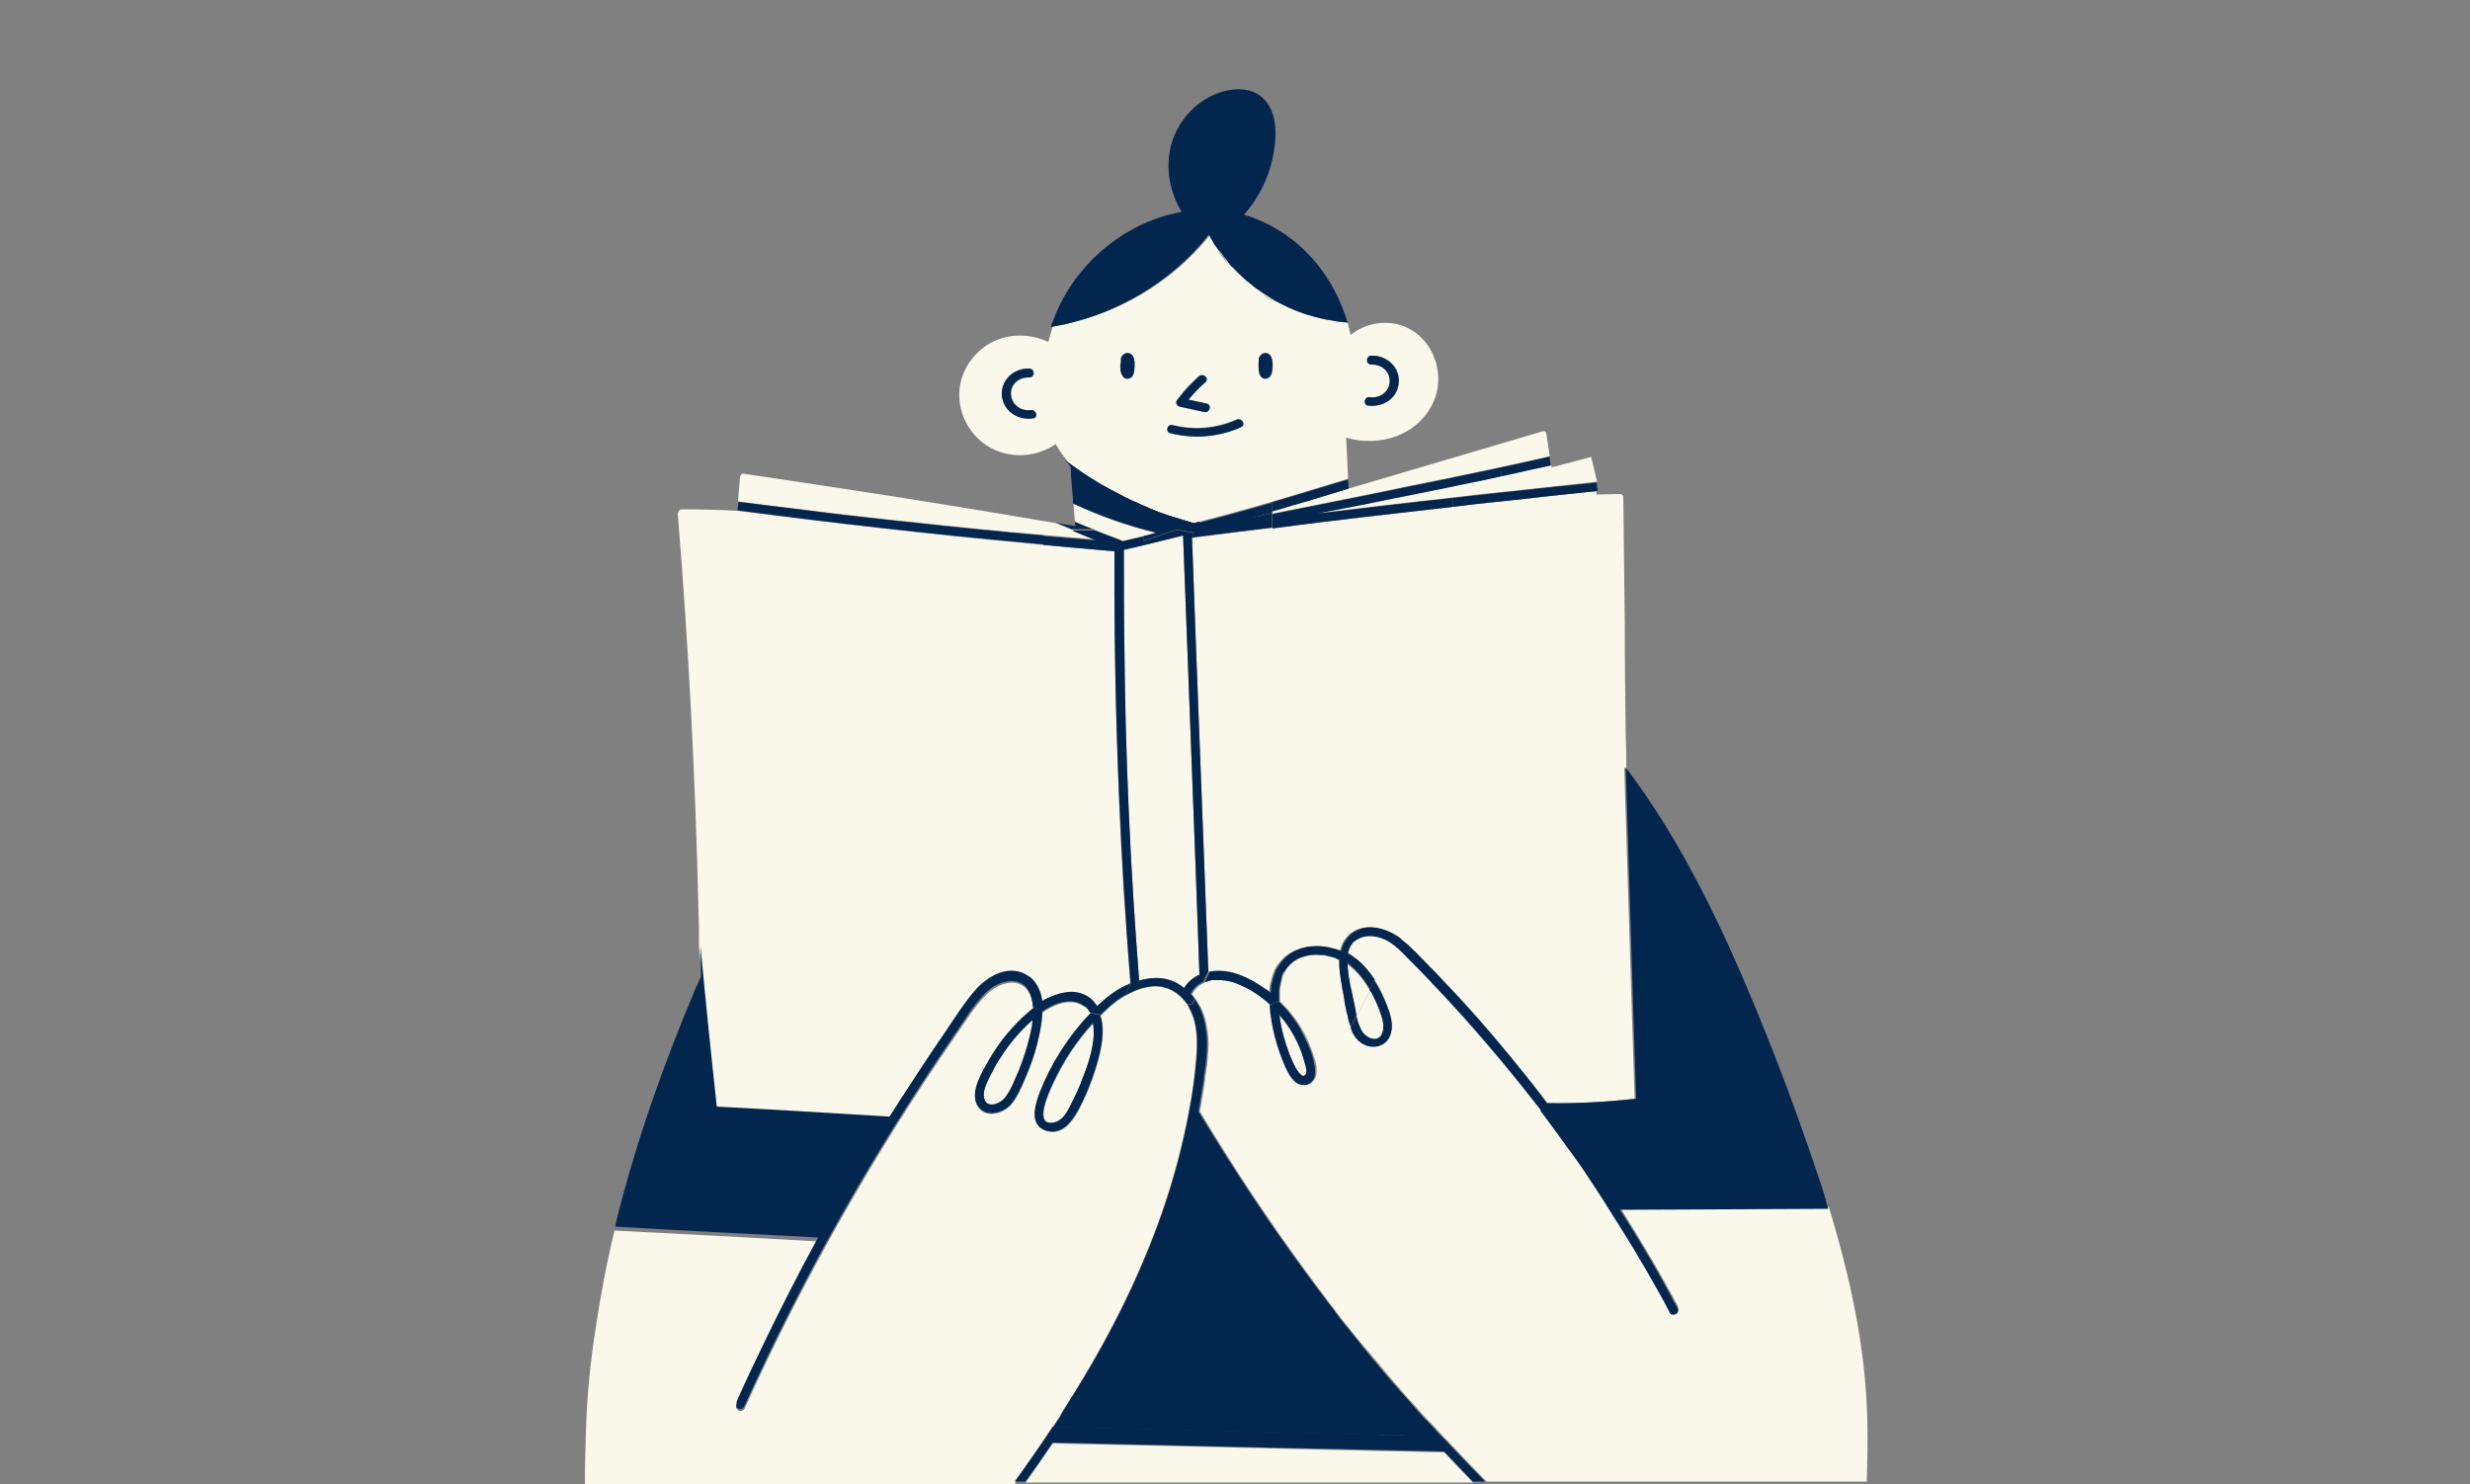 <?xml version="1.0" encoding="utf-8"?>
<!-- Generator: Adobe Illustrator 27.4.1, SVG Export Plug-In . SVG Version: 6.00 Build 0)  -->
<svg version="1.1" id="Layer_2_00000107581022743685341430000016710544248038015873_"
	 xmlns="http://www.w3.org/2000/svg" xmlns:xlink="http://www.w3.org/1999/xlink" x="0px" y="0px" viewBox="0 0 500 300.5"
	 style="enable-background:new 0 0 500 300.5;" xml:space="preserve">
<rect x="0" y="0" width="500" height="300.5" fill="#808080" stroke="none"/>
<style type="text/css">
	.st0{fill:#1C2A4A;}
	.st1{fill:#1C2A4A;fill-opacity:0;}
	.st2{fill:#FAF7EB;}
	.st3{fill:#03264F;}
</style>
<g id="Layer_1-2">
	<path class="st0" d="M287.2,99.9c-1.6,0.3-3.3,0.7-5,1c-2.3,0.5-4.6,0.9-6.9,1.4c-2.3,0.5-4.5,0.9-6.8,1.3c-0.7,0.1-1.4,0.3-2,0.4
		l0,0c0.7-0.1,1.4-0.3,2-0.4c2.3-0.4,4.5-0.9,6.8-1.3c2.3-0.5,4.6-0.9,6.9-1.4C283.9,100.6,285.5,100.2,287.2,99.9
		c2.3-0.5,4.6-0.9,6.9-1.4l0,0l0,0C291.8,99,289.5,99.4,287.2,99.9z"/>
	<path class="st0" d="M285.7,191.8c-0.1-0.1-0.2-0.2-0.2-0.2c-0.1-0.1-0.2-0.2-0.3-0.3c0.1,0.1,0.2,0.2,0.3,0.3
		C285.5,191.7,285.6,191.8,285.7,191.8z"/>
	<path class="st0" d="M242.8,108.7L242.8,108.7L242.8,108.7c-0.5,0.1-1,0.1-1.5,0.2l0,0l0,0C241.8,108.8,242.3,108.8,242.8,108.7z"
		/>
	<path class="st0" d="M284,190.4c-0.1-0.1-0.3-0.2-0.4-0.4c-0.2-0.1-0.4-0.3-0.5-0.4c0.2,0.1,0.4,0.3,0.5,0.4
		C283.8,190.1,283.9,190.2,284,190.4z"/>
	<path class="st0" d="M275.8,104.7c6.1-0.7,12.2-1.4,18.3-2.1l0,0l0,0C288,103.3,281.9,104,275.8,104.7c-5.9,0.7-11.8,1.4-17.6,2.1
		c0,0,0,0-0.1,0c0,0,0,0,0.1,0C264,106.1,269.9,105.4,275.8,104.7z"/>
	<path class="st0" d="M257.2,199.3c0.1-0.4,0.2-0.8,0.3-1.2C257.4,198.4,257.3,198.9,257.2,199.3z"/>
	<path class="st0" d="M330.7,207.1c-0.5-17.2-1.1-34.4-1.6-51.6l0,0C329.6,172.7,330.2,189.9,330.7,207.1l0.5,15.3l0,0L330.7,207.1z
		"/>
	<path class="st0" d="M272.1,190.4c-0.4,0.6-0.6,1.3-0.8,2l0,0C271.5,191.7,271.7,191,272.1,190.4L272.1,190.4z"/>
	<path class="st0" d="M335.5,260.6c-1.3-2.3-2.6-4.6-4-6.9C332.9,256,334.2,258.3,335.5,260.6c0.9,1.6,1.8,3.2,2.6,4.8
		c0,0.1,0.1,0.2,0.1,0.2c-0.1-0.1-0.1-0.1-0.1-0.2C337.3,263.8,336.4,262.2,335.5,260.6L335.5,260.6z"/>
	<path class="st0" d="M252.9,104.9c1.5-0.4,3.1-0.9,4.6-1.3l0,0C255.9,104,254.4,104.4,252.9,104.9
		C252.9,104.9,252.9,104.9,252.9,104.9z"/>
	<path class="st0" d="M339.5,265.6c-0.2,0.2-0.6,0.3-0.9,0.2c-0.1,0-0.3-0.1-0.4-0.2l0,0c0.1,0.1,0.2,0.2,0.4,0.2
		C339,265.9,339.3,265.8,339.5,265.6C339.5,265.6,339.5,265.5,339.5,265.6C339.5,265.5,339.5,265.6,339.5,265.6z"/>
	<path class="st0" d="M258.2,61.2L258.2,61.2c0.6,0.4,1.3,0.7,1.9,1c0.3,0.2,0.7,0.3,1,0.5c0.3,0.2,0.7,0.3,1,0.4
		c0.2,0.1,0.5,0.2,0.7,0.3c0,0,0,0,0,0c0.3,0.1,0.5,0.2,0.8,0.3c0.1,0,0.2,0.1,0.3,0.1c-2-0.7-4-1.6-5.9-2.6
		C258.1,61.1,258.1,61.1,258.2,61.2L258.2,61.2z"/>
	<path class="st0" d="M265.3,64.1c0.3,0.1,0.6,0.2,1,0.3c0.7,0.2,1.4,0.3,2.1,0.5c0.2,0.1,0.5,0.1,0.7,0.1c0,0,0,0,0,0
		c0.2,0,0.4,0.1,0.6,0.1h0c0.2,0,0.3,0,0.5,0.1c-1.9-0.3-3.9-0.7-5.7-1.3C264.7,63.9,265,64,265.3,64.1L265.3,64.1z"/>
	<path class="st0" d="M249,53.7c0.2,0.2,0.4,0.5,0.6,0.7c-0.3-0.4-0.7-0.8-1-1.1C248.7,53.4,248.9,53.5,249,53.7L249,53.7z"/>
	<path class="st0" d="M251.3,56.1L251.3,56.1c-0.2-0.2-0.4-0.4-0.6-0.6C250.9,55.7,251.1,55.9,251.3,56.1L251.3,56.1z"/>
	<path class="st0" d="M252.9,57.5c0.6,0.5,1.1,0.9,1.7,1.3c0.2,0.2,0.4,0.3,0.6,0.4c-0.9-0.6-1.7-1.2-2.5-1.9
		C252.8,57.4,252.8,57.5,252.9,57.5L252.9,57.5z"/>
	<path class="st0" d="M250.5,199.2c-1.4-0.6-3.1-0.9-4.6-0.8c-0.1,0-0.2,0-0.3,0c-0.1,0-0.2,0-0.3,0c-0.1,0-0.2,0-0.2,0
		c-0.1,0-0.2,0-0.2,0.1c-0.1,0-0.3,0.1-0.4,0.1c-0.1,0-0.2,0.1-0.3,0.1c-0.1,0.1-0.3,0.1-0.4,0.1c0,0-0.1,0-0.1,0.1l0,0
		c0,0,0.1,0,0.1-0.1c0.1-0.1,0.3-0.1,0.4-0.1c0.1,0,0.2-0.1,0.3-0.1c0.1,0,0.2-0.1,0.4-0.1c0.1,0,0.2,0,0.2-0.1c0.1,0,0.2,0,0.2,0
		c0.1,0,0.2,0,0.3,0c0.1,0,0.2,0,0.3,0C247.4,198.3,249.1,198.6,250.5,199.2c2.4,1,4.6,2.4,6.6,4.2l0,0
		C255.1,201.6,252.9,200.1,250.5,199.2L250.5,199.2z"/>
	<path class="st0" d="M242.2,202.8c0.1,0.2,0.2,0.3,0.3,0.5c0.1,0.2,0.2,0.4,0.3,0.5c0,0,0,0,0,0c0,0,0,0,0,0
		c-0.1-0.2-0.2-0.4-0.3-0.5C242.4,203.2,242.3,203,242.2,202.8c-0.1-0.2-0.2-0.3-0.3-0.5l0,0C241.9,202.5,242.1,202.7,242.2,202.8z"
		/>
	<path class="st0" d="M257,200.8c0,0.1,0,0.1,0,0.2l0,0l0,0C257,200.9,257,200.9,257,200.8L257,200.8z"/>
	<path class="st0" d="M259.4,197.8c0,0.1-0.1,0.3-0.1,0.5c-0.1,0.3-0.2,0.6-0.2,0.9c-0.1,0.5-0.2,0.9-0.2,1.4c0,0,0,0.1,0,0.1
		c0,0.2,0,0.5,0,0.7c0,0,0,0.1,0,0.1c0,0,0-0.1,0-0.1c0-0.2,0-0.5,0-0.7c0,0,0-0.1,0-0.1c0-0.5,0.1-0.9,0.2-1.4
		c0.1-0.3,0.1-0.6,0.2-0.9C259.4,198.1,259.4,198,259.4,197.8c0,0,0-0.1,0-0.1C259.5,197.7,259.5,197.8,259.4,197.8z"/>
	<path class="st0" d="M311.1,223.4c-4.6-5.9-9.4-11.7-14.4-17.3c-2.4-2.7-4.9-5.4-7.5-8.1c-1.3-1.4-2.6-2.7-4-4.1
		c-0.2-0.2-0.3-0.3-0.5-0.5c-0.2-0.2-0.3-0.3-0.5-0.5c-0.2-0.2-0.3-0.3-0.5-0.5c-0.2-0.2-0.4-0.4-0.6-0.6c0.2,0.2,0.4,0.4,0.6,0.6
		c0.2,0.2,0.3,0.3,0.5,0.5c0.2,0.2,0.3,0.3,0.5,0.5c0.1,0.2,0.3,0.3,0.5,0.5c1.3,1.3,2.7,2.7,4,4.1c2.5,2.6,5,5.3,7.5,8.1
		C301.7,211.7,306.5,217.5,311.1,223.4c0.3,0.4,0.5,0.7,0.8,1.1c0,0,0,0.1,0,0.1c0,0,0-0.1,0-0.1
		C311.6,224.2,311.3,223.8,311.1,223.4L311.1,223.4z"/>
	<path class="st0" d="M312.2,224.9L312.2,224.9c1.8,2.4,3.6,4.9,5.4,7.4C315.9,229.8,314.1,227.4,312.2,224.9L312.2,224.9
		L312.2,224.9z"/>
	<path class="st0" d="M275,190c-0.2,0.1-0.4,0.2-0.6,0.4c-0.1,0.1-0.2,0.2-0.3,0.2c0,0,0,0,0,0c0,0,0,0,0,0c0.1-0.1,0.2-0.2,0.3-0.2
		C274.7,190.3,274.8,190.1,275,190c1.7-1,4.2-0.7,6.2,0.5c0.5,0.3,0.9,0.6,1.4,1c-0.4-0.3-0.9-0.7-1.4-1
		C279.3,189.3,276.8,189,275,190z"/>
	<path class="st0" d="M271.1,194.2L271.1,194.2c0,0-0.1-0.1-0.1-0.1c-0.1-0.1-0.2-0.1-0.4-0.2c0,0-0.1,0-0.1-0.1
		c-0.1-0.1-0.3-0.1-0.4-0.1c-0.1-0.1-0.2-0.1-0.4-0.1c-0.1-0.1-0.3-0.1-0.4-0.1c-0.1-0.1-0.3-0.1-0.4-0.1l0,0
		c-0.2,0-0.3-0.1-0.5-0.1c-0.1,0-0.3-0.1-0.4-0.1c-0.1,0-0.1,0-0.2,0c-0.1,0-0.1,0-0.2,0c0,0-0.1,0-0.1,0h0c0,0-0.1,0-0.1,0h0
		c-1.8-0.1-3.6,0.2-5.1,1.1c-0.3,0.2-0.6,0.4-0.9,0.7c-0.5,0.4-0.9,0.9-1.2,1.5c0,0,0,0.1-0.1,0.1c0,0,0-0.1,0.1-0.1
		c0.3-0.5,0.7-1,1.2-1.5c0.3-0.2,0.6-0.5,0.9-0.7c1.5-0.9,3.3-1.3,5.1-1.1h0c0,0,0.1,0,0.1,0h0c0,0,0.1,0,0.1,0c0.1,0,0.1,0,0.2,0
		c0.1,0,0.1,0,0.2,0c0.1,0,0.3,0,0.4,0.1c0.2,0,0.3,0.1,0.5,0.1l0,0c0.1,0,0.3,0.1,0.4,0.1c0.1,0,0.3,0.1,0.4,0.1
		c0.1,0,0.3,0.1,0.4,0.1c0.1,0.1,0.3,0.1,0.4,0.1c0,0,0.1,0,0.1,0.1c0.1,0.1,0.2,0.1,0.4,0.2C271,194.2,271,194.2,271.1,194.2
		L271.1,194.2L271.1,194.2z"/>
	<path class="st0" d="M220.7,202.4C220.7,202.4,220.7,202.4,220.7,202.4C220.6,202.4,220.7,202.4,220.7,202.4z"/>
	<path class="st0" d="M219.5,203.7c0.1,0.1,0.3,0.2,0.4,0.3c0.1,0.1,0.1,0.1,0,0C219.7,203.9,219.6,203.8,219.5,203.7z"/>
	<path class="st0" d="M226.7,202.2c-0.2,0.1-0.4,0.3-0.6,0.4c-0.3,0.2-0.7,0.5-1,0.8c-0.1,0.1-0.3,0.2-0.5,0.4
		c-0.7,0.6-1.3,1.2-1.9,1.8l0,0l0,0c0.6-0.6,1.3-1.2,1.9-1.8c0.1-0.1,0.3-0.2,0.5-0.4c0.3-0.2,0.6-0.5,1-0.8
		C226.3,202.5,226.5,202.4,226.7,202.2c0.1-0.1,0.3-0.2,0.5-0.3c0,0,0,0,0,0c0,0,0,0,0,0C227,202,226.9,202.1,226.7,202.2z"/>
	<path class="st0" d="M220.1,204.3c0.2,0.3,0.4,0.6,0.6,0.9l0,0l0,0C220.5,204.8,220.3,204.5,220.1,204.3L220.1,204.3z"/>
	<path class="st0" d="M208.7,198.3c-0.1-0.1-0.1-0.1-0.2-0.2C208.6,198.2,208.7,198.3,208.7,198.3z"/>
	<path class="st0" d="M246.4,50.3c0.1,0.2,0.3,0.4,0.4,0.6c-0.2-0.3-0.4-0.7-0.6-1C246.3,50.1,246.4,50.2,246.4,50.3z"/>
	<path class="st0" d="M228.8,199.1L228.8,199.1c-0.2,0.1-0.5,0.2-0.8,0.3C228.3,199.4,228.6,199.2,228.8,199.1z"/>
	<path class="st0" d="M150.4,285.1c-0.3,0.3-0.7,0.3-1,0.1C149.8,285.4,150.2,285.4,150.4,285.1C150.5,285.1,150.5,285,150.4,285.1
		L150.4,285.1L150.4,285.1C150.5,285,150.5,285.1,150.4,285.1z"/>
	<path class="st0" d="M243.4,205.5c0.1,0.2,0.1,0.4,0.2,0.6c0.1,0.4,0.2,0.8,0.3,1.2c0,0.2,0.1,0.4,0.1,0.6c0.1,0.4,0.1,0.8,0.2,1.2
		c0,0.4,0.1,0.8,0.1,1.2c0.1,1.3,0,2.6-0.1,3.8c-0.1,0.8-0.1,1.7-0.3,2.5c0,0.4-0.1,0.9-0.2,1.3c-0.1,0.4-0.1,0.7-0.1,1.1
		c0,0.1,0,0.1,0,0.1c0-0.1,0-0.1,0-0.1c0.1-0.3,0.1-0.7,0.1-1.1c0.1-0.4,0.1-0.9,0.2-1.3c0.1-0.8,0.2-1.7,0.3-2.5
		c0.1-1.3,0.1-2.6,0.1-3.8c0-0.4-0.1-0.8-0.1-1.2c-0.1-0.4-0.1-0.8-0.2-1.2c0-0.2-0.1-0.4-0.1-0.6c-0.1-0.4-0.2-0.8-0.3-1.2
		C243.5,205.9,243.4,205.7,243.4,205.5C243.4,205.5,243.4,205.5,243.4,205.5C243.4,205.5,243.4,205.5,243.4,205.5L243.4,205.5z"/>
	<path class="st0" d="M199.6,200.8L199.6,200.8L199.6,200.8c2-1.9,5.5-3.2,7.7-1.3c0.1,0,0.1,0.1,0.1,0.1c-0.1-0.1-0.1-0.1-0.1-0.1
		C205.1,197.6,201.6,198.9,199.6,200.8z"/>
	<path class="st0" d="M210.9,204.9L210.9,204.9L210.9,204.9c2-1.4,4.4-2.5,6.8-2c0.7,0.1,1.2,0.4,1.7,0.8c-0.5-0.4-1-0.6-1.7-0.8
		C215.4,202.4,212.9,203.5,210.9,204.9z"/>
	<path class="st0" d="M208.1,200.4c-0.2-0.2-0.3-0.4-0.5-0.6C207.7,199.9,207.9,200.1,208.1,200.4c0.7,1.1,1,2.3,1.1,3.6l0,0
		C209.1,202.7,208.8,201.4,208.1,200.4L208.1,200.4z"/>
	<path class="st0" d="M240.3,203.3c0.1,0.1,0.2,0.2,0.2,0.4C240.4,203.5,240.4,203.4,240.3,203.3L240.3,203.3L240.3,203.3z"/>
	<path class="st0" d="M283.4,281.4c0.8,0.9,1.6,1.9,2.5,2.8c0.3,0.3,0.5,0.6,0.8,0.9c0.7,0.8,1.3,1.5,2,2.2c-0.7-0.7-1.3-1.5-2-2.2
		c-0.3-0.3-0.5-0.6-0.8-0.9C285,283.3,284.2,282.3,283.4,281.4L283.4,281.4L283.4,281.4z"/>
	<path class="st0" d="M291.7,290.7L291.7,290.7L291.7,290.7c-0.8-0.9-1.6-1.7-2.4-2.6c-0.1-0.1-0.1-0.1-0.2-0.2
		c0.1,0.1,0.1,0.1,0.2,0.2C290.1,289,290.9,289.8,291.7,290.7z"/>
	<path class="st0" d="M214.6,286.6c-0.5,0.8-1,1.5-1.5,2.3l0,0C213.6,288.1,214.1,287.3,214.6,286.6L214.6,286.6z"/>
	<path class="st0" d="M277.7,274.8L277.7,274.8c-0.7-0.8-1.4-1.7-2.1-2.5C276.3,273.1,277,273.9,277.7,274.8L277.7,274.8z"/>
	<path class="st0" d="M265.7,259.5c0.8,1.1,1.6,2.1,2.4,3.2c0.7,1,1.5,1.9,2.2,2.9c0.3,0.4,0.6,0.7,0.8,1.1c0.7,0.9,1.4,1.7,2.1,2.6
		c0.6,0.7,1.1,1.4,1.7,2.1v0l0,0c0,0,0,0,0,0c-0.6-0.7-1.1-1.4-1.7-2.1c-0.7-0.9-1.4-1.7-2.1-2.6c-0.3-0.4-0.6-0.7-0.8-1.1
		c-0.7-1-1.5-1.9-2.2-2.9C267.3,261.7,266.5,260.6,265.7,259.5C265.7,259.5,265.7,259.5,265.7,259.5
		C265.7,259.5,265.7,259.5,265.7,259.5z"/>
	<path class="st0" d="M221.2,202.9c0.2,0.2,0.4,0.5,0.6,0.8C221.7,203.4,221.5,203.1,221.2,202.9L221.2,202.9z"/>
	<path class="st0" d="M222,203.8c0.1-0.1,0.3-0.2,0.4-0.4C222.2,203.6,222.1,203.7,222,203.8L222,203.8L222,203.8z"/>
	<path class="st0" d="M209,198.6L209,198.6c0.7,0.7,1.1,1.5,1.4,2.5c0,0,0,0,0,0c0,0,0,0,0,0C210.2,200.1,209.7,199.3,209,198.6z"/>
	<path class="st0" d="M190.8,209.7c-2.7,3.9-5.3,7.9-7.9,11.9C185.5,217.7,188.1,213.7,190.8,209.7c2.1-3.1,4.2-6.4,6.7-9.3
		c0.1-0.1,0.2-0.2,0.3-0.3c-0.1,0.1-0.2,0.2-0.3,0.3C195,203.3,192.9,206.6,190.8,209.7L190.8,209.7z"/>
	<path class="st0" d="M179.9,226.4c0.8-1.3,1.6-2.6,2.5-3.9C181.5,223.8,180.7,225.1,179.9,226.4L179.9,226.4z"/>
	<path class="st0" d="M210.9,202.9c0.2-0.1,0.3-0.2,0.5-0.3C211.2,202.7,211,202.7,210.9,202.9L210.9,202.9L210.9,202.9z"/>
	<path class="st0" d="M235.3,245.4c2.3-6.6,4.1-13.4,5.4-20.2c0.7-3.6,1.2-7.2,1.5-10.8c0.3-3.5,0.3-7.2-1.4-10.3
		c-0.1-0.1-0.1-0.3-0.2-0.4c0.1,0.1,0.2,0.2,0.2,0.4c1.8,3.1,1.7,6.8,1.4,10.3c-0.3,3.6-0.8,7.2-1.5,10.8
		C239.4,232,237.6,238.8,235.3,245.4c-4.7,13.5-11.3,26.4-19,38.5c-0.4,0.7-0.9,1.4-1.3,2.1c0.4-0.7,0.9-1.4,1.3-2.1
		C224,271.8,230.6,258.9,235.3,245.4L235.3,245.4z"/>
	<path class="st1" d="M500,0H0v300h118.4c-0.1-3.5,0-7,0.2-10.5c0.3-7.1,1-14.2,2-21.2c1-6.6,2.3-13.1,3.8-19.6l0,0
		c13.7,0.8,27.4,1.5,41.1,2.2c-4,7.3-7.8,14.8-11.4,22.3c-1.7,3.5-3.4,7.1-5,10.7c-0.1,0.2-0.1,0.4-0.1,0.6c0-0.2,0-0.4,0.1-0.6
		c1.6-3.6,3.3-7.2,5-10.7c3.6-7.5,7.4-15,11.4-22.3l0,0c-13.7-0.8-27.4-1.5-41.1-2.2c0.1-0.6,0.3-1.2,0.4-1.7
		c3.9-15.9,9.4-31.4,15.9-46.5c0.3-0.8,0.7-1.6,1.1-2.4c0-2.1-0.1-4.2-0.1-6.3l0,0c0,0,0-0.1,0-0.1c0-2.3-0.1-4.5-0.1-6.8
		c-0.6-27-2-54-4.2-80.9c0-0.2,0.1-0.3,0.2-0.4c0-0.3,0.2-0.5,0.6-0.5c3.7,0.1,7.4,0.2,11.2,0.3v0l0,0c19.6,2.6,39.2,4.8,58.9,6.6
		c1,0.1,2.1,0.2,3.1,0.3l0,0l0,0c-1-0.1-2.1-0.2-3.1-0.3c-19.7-1.8-39.3-4.1-58.9-6.6c0.1-0.6,0.1-1.2,0.2-1.7l0,0
		c0.1-1.7,0.3-3.3,0.4-5c0-0.4,0.4-0.6,0.8-0.6c5.8,0.8,11.5,1.7,17.3,2.6c15.3,2.3,30.6,4.8,45.9,7.4l0,0c0.2,0.1,0.5,0.2,0.7,0.3
		c0.7,0.3,1.5,0.6,2.2,0.9c0.1,0.1,0.2,0.1,0.3,0.1l0,0l0,0c-0.1,0-0.2-0.1-0.3-0.1c-0.7-0.3-1.5-0.6-2.2-0.9
		c-0.2-0.1-0.5-0.2-0.7-0.3c1.3,0.2,2.6,0.4,3.9,0.7c0-0.3-0.1-0.6-0.1-0.9l0,0c-0.1-1.2-0.2-2.4-0.3-3.7l0,0
		c5.4,2.5,11,4.5,16.8,5.9l0,0c-5.8-1.4-11.4-3.4-16.8-5.9c-0.1-0.7-0.1-1.4-0.1-2c-0.1-1.2-0.2-2.5-0.3-3.7
		c-0.1-0.6-0.1-1.2-0.1-1.8c-0.4-0.4-0.7-0.8-1-1.2c0,0,0,0,0,0h0c-0.8-1-1.5-2.1-2.2-3.2c-2.6,1.8-5.9,2.6-9.1,2.1
		c-7.9-1.1-12.6-9.8-9.4-16.8c1.6-3.5,4.7-6.2,8.6-7c2.9-0.6,5.8-0.2,8.4,1c0.2-1,0.5-2.1,0.9-3.1c12.6-2.1,24.2-8.8,32-18.7
		c0.2,0.3,0.3,0.6,0.5,0.9c0,0.1,0.1,0.2,0.1,0.2c-0.2-0.4-0.5-0.8-0.7-1.2c-7.9,9.9-19.4,16.6-32,18.7c0.2-0.6,0.4-1.3,0.7-1.9
		c1.4-3.5,3.4-6.8,5.9-9.8c5.1-6,12.2-10.2,19.9-11.6c-2.4-4-3.4-8.8-2.2-13.3c1-4,3.7-7.6,7.3-9.7c3.5-2,8.8-3,11.8,0.4
		c2.8,3.1,2.4,8.1,1.5,11.8c-0.9,4.2-3,8.1-5.8,11.4c0.7,0.2,1.5,0.5,2.2,0.7c8.9,3.5,15.1,10.7,18.2,19.3c0.2,0.6,0.4,1.2,0.6,1.8
		c-0.6,0-1.2-0.1-1.8-0.2c0.2,0,0.5,0.1,0.7,0.1c0.4,0,0.7,0.1,1.1,0.1c0.2,0.8,0.5,1.7,0.6,2.5c2.2-1.8,5.2-2.7,8.1-2.4
		c7.6,0.8,11.6,9.3,8.7,15.9c-3,6.8-10.8,9.3-17.7,7.3c0.1,2.8,0.3,5.5,0.4,8.3l0,0l0,0c0,0.6,0.1,1.2,0.1,1.8l0,0
		c-1.3,0.4-2.6,0.8-3.9,1.2c-1.1,0.3-2.2,0.7-3.3,1c-0.5,0.1-0.9,0.3-1.3,0.4c-0.9,0.3-1.9,0.6-2.8,0.8c-1.4,0.4-2.8,0.8-4.2,1.2
		l0,0c1.4-0.4,2.8-0.8,4.2-1.2c1-0.3,1.9-0.6,2.8-0.8c0.5-0.1,0.9-0.3,1.3-0.4c1.1-0.3,2.2-0.7,3.3-1c1.3-0.4,2.6-0.8,3.9-1.2l0,0
		l39.4-11.4c0.3-0.1,0.7,0.1,0.7,0.4c0.2,1.6,0.4,3.1,0.7,4.7l0,0c0.1,0.6,0.2,1.2,0.2,1.8l0,0c-1.7,0.4-3.4,0.7-5,1.1
		c-1.7,0.3-3.4,0.7-5,1.1l0,0c1.7-0.3,3.4-0.7,5-1.1c1.7-0.4,3.4-0.7,5-1.1c0,0.2,0,0.3,0.1,0.4c2.7-0.7,5.3-1.4,8-2.1l1.2,5l0,0
		c0.1,0.6,0.1,1.2,0.2,1.7l0,0c-4.9,0.5-9.9,1.1-14.8,1.6c-1.5,0.2-3.1,0.3-4.6,0.5l0,0c1.5-0.2,3.1-0.3,4.6-0.5
		c4.9-0.6,9.9-1.1,14.8-1.6c0,0.2,0,0.5,0.1,0.7l4.8-0.1c0.3,0,0.6,0.3,0.6,0.6c0.1,8.4,0.2,16.9,0.3,25.4
		c0.1,7.9,0.2,15.8,0.2,23.6c0,1.9,0,3.9,0.1,5.8l0,0c0.5,0.7,1,1.3,1.5,2c7.6,10.6,13.8,22.1,19.2,34c6.7,14.9,12.6,30.3,17.8,45.8
		c0.6,1.8,1.2,3.5,1.7,5.3c0.2,0.6,0.4,1.2,0.5,1.8l0,0c-14.1,0.1-28.1,0.1-42.2,0.2l0,0l0,0c14.1-0.1,28.1-0.1,42.2-0.2
		c4.3,14.1,7.5,28.6,7.8,43.3c0.1,4.1,0,8.3-0.4,12.4H500L500,0L500,0z"/>
	<path class="st2" d="M300.9,300.4c-0.1-0.1-0.2-0.3-0.4-0.4l0,0C300.7,300.1,300.8,300.3,300.9,300.4z"/>
	<path class="st2" d="M294.1,102.6L294.1,102.6c-6.1,0.7-12.2,1.4-18.3,2.1c-5.9,0.7-11.8,1.4-17.6,2.1c0,0,0,0-0.1,0
		c-5.1,0.6-10.2,1.2-15.3,1.9l0,0c-0.5,0.1-1,0.1-1.5,0.2l0,0c0.2,6.4,0.5,12.9,0.7,19.4c0.9,22.8,1.7,45.6,2.6,68.4
		c3.5-0.7,7.2,0.9,10.1,2.7c0.4,0.2,0.8,0.5,1.2,0.8c0.4,0.3,0.7,0.5,1.1,0.8l0,0l0,0l0,0c0-0.1,0-0.1,0-0.2c0,0,0,0,0,0
		c0-0.1,0-0.1,0-0.2c0-0.1,0-0.3,0-0.4c0-0.3,0.1-0.6,0.1-0.9l0,0c0,0,0,0,0,0c0.1-0.4,0.2-0.8,0.3-1.2c0,0,0,0,0,0
		c0.1-0.4,0.3-0.8,0.4-1.2c0.3-0.8,0.8-1.6,1.3-2.2c0.4-0.4,0.7-0.8,1.2-1.2c2.6-2.1,6.3-2.4,9.4-1.5c0.5,0.1,1,0.3,1.5,0.5l0,0
		c0.2-0.7,0.4-1.4,0.8-2c0,0,0-0.1,0.1-0.1c0.2-0.2,0.3-0.5,0.5-0.7c0.1-0.1,0.2-0.2,0.3-0.3c0.1-0.1,0.3-0.2,0.4-0.4
		c2.9-2.3,6.8-1.2,9.6,0.7c0.2,0.1,0.4,0.3,0.5,0.4c0.1,0.1,0.3,0.2,0.4,0.4c0.4,0.3,0.7,0.6,1.1,0.9c0.1,0.1,0.2,0.2,0.3,0.3
		c0.1,0.1,0.2,0.2,0.2,0.2c0.1,0.1,0.2,0.2,0.3,0.3c0.8,0.8,1.5,1.6,2.3,2.3c1.6,1.6,3.1,3.2,4.7,4.9c6.1,6.5,11.8,13.2,17.3,20.1
		c1,1.3,2,2.5,2.9,3.8c6,0.1,12-0.2,18-0.9l0,0l-0.5-15.3c-0.5-17.2-1.1-34.4-1.6-51.6l0,0l0.4-0.1l0,0c0-1.9,0-3.9-0.1-5.8
		c-0.1-7.9-0.2-15.8-0.2-23.6c-0.1-8.5-0.2-16.9-0.3-25.4c0-0.3-0.3-0.6-0.6-0.6l-4.8,0.1c0-0.2,0-0.5-0.1-0.7
		c-4.9,0.5-9.9,1.1-14.8,1.6c-1.5,0.2-3.1,0.3-4.6,0.5l0,0l0,0C300.7,101.8,297.3,102.2,294.1,102.6L294.1,102.6z"/>
	<path class="st2" d="M301.9,96.8c-2.6,0.6-5.2,1.1-7.8,1.6l0,0c-2.3,0.5-4.6,1-6.9,1.4c-1.6,0.3-3.3,0.7-5,1
		c-2.3,0.5-4.6,0.9-6.9,1.4c-2.3,0.5-4.5,0.9-6.8,1.3c-0.7,0.1-1.4,0.3-2,0.4c9.2-1.1,18.4-2.2,27.6-3.2c3.3-0.4,6.6-0.8,9.9-1.1
		c6.4-0.7,12.9-1.4,19.3-2.1l0,0l-1.2-5c-2.7,0.7-5.3,1.4-8,2.1c0-0.2,0-0.3-0.1-0.4c-1.7,0.4-3.4,0.7-5,1.1c-1.7,0.3-3.4,0.7-5,1.1
		l0,0l0,0C303.3,96.5,302.6,96.7,301.9,96.8L301.9,96.8z"/>
	<path class="st2" d="M259.5,197.7c0,0,0,0.1,0,0.1c0.2-0.4,0.4-0.9,0.6-1.3c0,0,0,0.1-0.1,0.1C259.8,197,259.6,197.3,259.5,197.7
		L259.5,197.7z"/>
	<path class="st2" d="M258.8,202.6L258.8,202.6L258.8,202.6c0-0.4,0-0.8,0-1.2c0,0,0,0.1,0,0.1C258.8,201.9,258.8,202.2,258.8,202.6
		z"/>
	<path class="st2" d="M202.6,213.9c-0.9,1.3-1.6,2.7-2.3,4.1c-0.6,1.2-1.4,2.8-1.1,4.2c0.4,2.1,2.9,1.4,4,0.2
		c1.1-1.2,1.8-2.9,2.4-4.3c1.5-3.4,2.6-6.9,3.3-10.5c0.1-0.4,0.1-0.8,0.2-1.3C206.6,208.6,204.4,211.1,202.6,213.9L202.6,213.9z"/>
	<path class="st2" d="M216.8,94.1c0.8,0.6,1.6,1.1,2.4,1.7c1.2,0.8,2.5,1.6,3.7,2.3l0,0c0.9,0.5,1.7,1,2.6,1.4l0,0
		c0.4,0.2,0.9,0.5,1.3,0.7c1.3,0.7,2.6,1.3,4,1.9c1.4,0.6,2.7,1.2,4.1,1.7c0.5,0.2,0.9,0.3,1.4,0.5l0,0h0c0.4,0.2,0.9,0.3,1.3,0.4
		c1.3,0.4,2.6,0.8,3.9,1.2c0,0,0,0,0.1,0c7.9-2,15.6-4.2,23.4-6.6c1.3-0.4,2.6-0.8,4-1.2c0,0,0,0,0,0c1.3-0.4,2.6-0.8,3.9-1.2l0,0
		l0,0l0,0c-0.1-2.8-0.3-5.5-0.4-8.3c6.8,2,14.7-0.5,17.7-7.3c2.9-6.6-1.1-15.1-8.7-15.9c-2.9-0.3-5.9,0.6-8.1,2.4
		c-0.2-0.8-0.4-1.7-0.6-2.5c-0.4,0-0.7-0.1-1.1-0.1c-0.2,0-0.5-0.1-0.7-0.1c-0.2,0-0.5-0.1-0.7-0.1c-0.2,0-0.3,0-0.5-0.1h0
		c-0.2,0-0.4-0.1-0.6-0.1c0,0,0,0,0,0c-0.2,0-0.5-0.1-0.7-0.1c-0.7-0.1-1.4-0.3-2.1-0.5c-0.3-0.1-0.6-0.2-1-0.3
		c-0.3-0.1-0.5-0.2-0.8-0.2c-0.2-0.1-0.4-0.1-0.6-0.2c-0.1,0-0.2-0.1-0.3-0.1c-0.3-0.1-0.5-0.2-0.8-0.3c0,0,0,0,0,0
		c-0.2-0.1-0.5-0.2-0.7-0.3c-0.3-0.1-0.7-0.3-1-0.4c-0.3-0.1-0.7-0.3-1-0.5c-0.6-0.3-1.3-0.6-1.9-1l0,0c0,0-0.1-0.1-0.1-0.1
		c-1-0.5-1.9-1.2-2.8-1.8c-0.2-0.2-0.4-0.3-0.6-0.4c-0.6-0.4-1.1-0.9-1.7-1.3c-0.1,0-0.1-0.1-0.1-0.1c-0.5-0.4-1-0.9-1.5-1.3l0,0
		c-0.2-0.2-0.4-0.4-0.6-0.6c-0.4-0.4-0.8-0.8-1.1-1.1c-0.2-0.2-0.4-0.5-0.6-0.7c-0.1-0.2-0.2-0.3-0.4-0.5c-0.6-0.7-1.2-1.5-1.7-2.3
		c-0.1-0.2-0.3-0.4-0.4-0.6c-0.1-0.1-0.1-0.2-0.2-0.3c-0.3-0.4-0.5-0.9-0.8-1.3c0-0.1-0.1-0.2-0.1-0.2c-0.2-0.3-0.4-0.6-0.5-0.9
		c-7.9,9.9-19.4,16.6-32,18.7c-0.3,1-0.6,2-0.9,3.1c-2.6-1.2-5.6-1.6-8.4-1c-3.8,0.8-7,3.5-8.6,7c-3.2,7.1,1.5,15.7,9.4,16.8
		c3.2,0.5,6.5-0.3,9.1-2.1c0.6,1.1,1.4,2.2,2.2,3.2l0,0l0,0l0,0C216,93.5,216.4,93.8,216.8,94.1L216.8,94.1z M277.4,80.4
		c2,0.3,3.9-1.2,4-3.2c0-2.1-1.7-3.5-3.7-3.4c-1.2,0-1.2-1.7,0-1.8c3.1-0.1,5.8,2.4,5.5,5.5c-0.3,3.1-3.2,5-6.2,4.6
		C275.8,81.9,276.2,80.2,277.4,80.4L277.4,80.4z M254.9,72.8c0-0.3,0.1-0.6,0.3-0.8c0.4-0.5,1.1-0.7,1.6-0.4c1,0.6,0.9,2.4,0.8,3.4
		c-0.1,0.6-0.2,1.2-0.8,1.5c-0.5,0.3-1.2,0.1-1.5-0.3c-0.6-0.8-0.5-2-0.3-3.1C254.9,73,254.9,72.9,254.9,72.8L254.9,72.8z M238.2,81
		c1.3-1.8,2.8-3.4,4.4-4.8c0.9-0.8,2.1,0.5,1.3,1.2c-1.2,1.1-2.3,2.2-3.4,3.5c1.2,0.3,2.4,0.5,3.7,0.8c1.1,0.2,0.6,2-0.5,1.7
		c-1.7-0.4-3.3-0.7-5-1.1C238.2,82.2,237.9,81.5,238.2,81L238.2,81z M237.4,86c4.3,1.1,8.8,0.7,12.9-1.1c1.1-0.5,2,1.1,0.9,1.5
		c-4.5,2-9.5,2.5-14.3,1.2C235.8,87.5,236.3,85.8,237.4,86L237.4,86z M226.9,72.8c0-0.3,0.1-0.6,0.3-0.8c0.4-0.5,1.1-0.7,1.6-0.4
		c1.1,0.6,0.9,2.4,0.8,3.4c-0.1,0.6-0.2,1.2-0.8,1.5c-0.5,0.3-1.2,0.1-1.5-0.3c-0.6-0.8-0.5-2-0.3-3.1
		C226.9,73,226.9,72.9,226.9,72.8L226.9,72.8z M209.1,84.7c-3.1,0.4-6-1.5-6.2-4.6c-0.3-3.1,2.4-5.6,5.5-5.5c1.2,0,1.2,1.8,0,1.8
		c-2-0.1-3.8,1.4-3.7,3.4c0.1,2,1.9,3.5,4,3.2C209.8,82.9,210.3,84.6,209.1,84.7L209.1,84.7z"/>
	<path class="st2" d="M219.9,106.6l1.8,0.7c1.7,0.7,3.5,1.4,5.2,2c0.1,0.1,0.2,0.1,0.3,0.2c1.4-0.3,2.9-0.7,4.3-1
		c0.9-0.2,1.8-0.4,2.6-0.6c-5.8-1.4-11.4-3.4-16.8-5.9l0,0c0.1,1.2,0.2,2.4,0.3,3.7l0,0l0,0C218.3,106,219.1,106.3,219.9,106.6
		L219.9,106.6z"/>
	<path class="st2" d="M339.5,265.5C339.5,265.5,339.5,265.6,339.5,265.5c0.3-0.2,0.4-0.6,0.2-1.1c-3.6-6.8-7.5-13.5-11.7-20l0,0
		c4.1,6.5,8.1,13.2,11.7,20C339.9,264.9,339.8,265.3,339.5,265.5L339.5,265.5z"/>
	<path class="st2" d="M273.1,192.8c0,0.2-0.1,0.3-0.1,0.5l0,0C273,193.1,273.1,192.9,273.1,192.8c0.2-0.9,0.6-1.6,1.1-2.1
		c0,0,0,0,0,0C273.7,191.2,273.3,191.9,273.1,192.8L273.1,192.8z"/>
	<path class="st2" d="M163.1,103.2c5.4,0.7,10.8,1.3,16.1,1.9c1.6,0.2,3.2,0.3,4.8,0.5c9.1,1,18.1,1.9,27.2,2.7
		c3.6,0.3,7.2,0.6,10.7,0.9c-1.6-0.7-3.3-1.3-4.9-2l0,0c-0.1,0-0.2-0.1-0.3-0.1c-0.7-0.3-1.5-0.6-2.2-0.9c-0.2-0.1-0.5-0.2-0.7-0.3
		l0,0c-15.3-2.6-30.6-5.1-45.9-7.4c-5.8-0.9-11.5-1.7-17.3-2.6c-0.4-0.1-0.7,0.2-0.8,0.6c-0.1,1.7-0.3,3.3-0.4,5l0,0l0,0
		C154,102.1,158.6,102.7,163.1,103.2L163.1,103.2z"/>
	<path class="st2" d="M145,224.3c11.5,0.7,23,1.4,34.5,2c0.1,0,0.1,0,0.2,0c0.1,0,0.1,0,0.2,0.1l0,0c0.8-1.3,1.6-2.6,2.5-3.9
		c0.1-0.1,0.1-0.2,0.2-0.3c0.1-0.2,0.2-0.4,0.4-0.6c2.6-4,5.2-8,7.9-11.9c2.1-3.1,4.2-6.4,6.7-9.3c0.1-0.1,0.2-0.2,0.3-0.3
		c0,0,0,0,0,0c0.1-0.1,0.2-0.2,0.4-0.4c2.1-2.1,5.2-3.6,8.3-2.6c0.8,0.3,1.5,0.6,2,1.1c0.1,0.1,0.1,0.1,0.2,0.2
		c0.1,0.1,0.2,0.2,0.3,0.3l0,0l0,0c0.7,0.7,1.1,1.5,1.4,2.5c0,0,0,0,0,0c0.2,0.6,0.3,1.1,0.4,1.7l0,0l0,0l0,0
		c0.2-0.1,0.3-0.2,0.5-0.3c0,0,0,0,0,0c1.2-0.7,2.6-1.2,4-1.4c1.9-0.3,3.8,0.1,5.3,1.2c0,0,0,0,0.1,0.1c0.2,0.1,0.4,0.3,0.5,0.5l0,0
		l0,0c0.2,0.2,0.4,0.5,0.6,0.8c0,0.1,0.1,0.1,0.1,0.2l0,0l0,0l0,0c0.1-0.1,0.3-0.2,0.4-0.4c0,0,0,0,0,0c0.1-0.1,0.3-0.3,0.4-0.4
		c1.5-1.3,3.2-2.6,5.1-3.5c0,0,0,0,0.1,0c0.2-0.1,0.5-0.2,0.8-0.4l0,0l0,0c-0.5-6.5-0.9-13.1-1.4-19.6c-1.3-22.7-1.9-45.4-1.8-68.1
		c-4.8-0.4-9.6-0.8-14.4-1.3l0,0c-1-0.1-2.1-0.2-3.1-0.3c-19.7-1.8-39.3-4.1-58.9-6.6l0,0v0c-3.7-0.2-7.4-0.3-11.2-0.3
		c-0.4,0-0.6,0.2-0.6,0.5c-0.1,0.1-0.2,0.2-0.2,0.4c2.2,26.9,3.6,53.9,4.2,80.9c0.1,2.3,0.1,4.5,0.1,6.8c0,0,0,0.1,0,0.1v-0.1
		C142.7,202.5,143.8,213.4,145,224.3L145,224.3z"/>
	<path class="st2" d="M243.5,198.9c-1,0.5-1.9,1.2-2.5,2.4c0.3,0.3,0.5,0.7,0.8,1l0,0c0,0,0,0,0,0l0,0c-0.2-0.4-0.5-0.7-0.8-1
		C241.6,200.1,242.5,199.4,243.5,198.9L243.5,198.9L243.5,198.9z"/>
	<path class="st2" d="M230.6,198.5c3.1-0.9,6.4-0.8,9.1,1.5c0.7-1.2,1.8-2.1,3.1-2.7c0-0.1,0-0.1,0-0.1c-0.2-6.6-0.5-13.1-0.7-19.7
		c-0.9-23-1.7-45.9-2.6-68.9c0-0.1,0-0.1,0-0.2c-4,1-8,2-12,2.9c0,6.3,0,12.7,0.1,19C227.8,153.1,228.8,175.8,230.6,198.5
		L230.6,198.5z"/>
	<path class="st2" d="M283.3,281.4L283.3,281.4c-1.9-2.2-3.8-4.4-5.6-6.6l0,0C279.5,277,281.4,279.2,283.3,281.4L283.3,281.4z"/>
	<path class="st2" d="M243.4,205.5C243.4,205.5,243.4,205.5,243.4,205.5c-0.2-0.5-0.4-1.1-0.7-1.6c0,0,0,0,0,0
		C243,204.4,243.2,204.9,243.4,205.5L243.4,205.5z"/>
	<path class="st2" d="M292,294c-5.8-0.1-11.7-0.3-17.5-0.4c-20.5-0.5-40.9-1-61.4-1.4c-1.8,2.6-3.6,5.3-5.5,7.9h90.6
		c-2-2-3.9-4-5.8-6.1C292.2,294,292.1,294,292,294L292,294z"/>
	<path class="st2" d="M300.6,300L300.6,300c-3-3.1-6-6.2-8.9-9.3l0,0C294.6,293.8,297.5,296.9,300.6,300z"/>
	<path class="st2" d="M243.2,221.4c-0.2,1.2-0.4,2.4-0.6,3.6c6.7,11.2,13.9,22.1,21.7,32.6c0.5,0.6,0.9,1.3,1.4,1.9c0,0,0,0,0,0
		c-0.5-0.6-1-1.3-1.4-1.9c-7.8-10.5-15-21.4-21.7-32.6C242.8,223.8,243,222.6,243.2,221.4c0.1-0.8,0.3-1.7,0.4-2.5
		c0,0.1,0,0.1,0,0.1C243.4,219.8,243.3,220.6,243.2,221.4L243.2,221.4z"/>
	<path class="st2" d="M213.1,288.9L213.1,288.9c0.5-0.8,1-1.5,1.5-2.3c0-0.1,0.1-0.1,0.1-0.2c0.1-0.1,0.1-0.1,0.1-0.2
		c0-0.1,0.1-0.1,0.1-0.2c0.4-0.7,0.9-1.4,1.3-2.1c7.7-12.1,14.3-25,19-38.5c2.3-6.6,4.1-13.4,5.4-20.2c0.7-3.6,1.2-7.2,1.5-10.8
		c0.3-3.5,0.3-7.2-1.4-10.3c-0.1-0.1-0.1-0.3-0.2-0.4c0,0,0,0,0,0l0,0c-0.1-0.1-0.2-0.2-0.2-0.4l0,0l0,0l0,0
		c-1.5-2.2-3.9-3.7-6.7-3.6c-2.3,0.1-4.4,1-6.3,2.2c0,0,0,0,0,0c-0.2,0.1-0.3,0.2-0.5,0.3c-0.2,0.1-0.4,0.3-0.6,0.4
		c-0.3,0.2-0.7,0.5-1,0.8c-0.1,0.1-0.3,0.2-0.5,0.4c-0.7,0.6-1.3,1.2-1.9,1.8l0,0c0.8,2.4,0.4,5.1-0.1,7.6
		c-0.9,3.8-2.3,7.6-4.1,11.1c-1.3,2.5-3.5,5.8-6.9,4.6c-3.4-1.2-2.1-5.4-1.1-7.8c2.3-5.8,5.8-11.4,10.2-15.9l0,0
		c-0.2-0.3-0.4-0.6-0.6-0.9l0,0c-0.1-0.1-0.1-0.2-0.2-0.2c-0.1-0.1-0.2-0.2-0.4-0.3c0,0,0,0-0.1,0c-0.5-0.4-1-0.6-1.7-0.8
		c-2.4-0.5-4.8,0.6-6.8,2l0,0c-0.1,2.9-0.9,6-1.5,8.1c-0.6,1.9-1.3,3.8-2.1,5.6c-0.7,1.6-1.4,3.4-2.6,4.8c-1.7,2.1-5.7,3.1-7.1,0.1
		c-1.2-2.8,1-6.4,2.4-8.7c1.8-3.1,4.1-6.1,6.7-8.6c0.8-0.7,1.6-1.4,2.4-2.1l0,0c-0.1-1.3-0.4-2.6-1.1-3.6c-0.2-0.2-0.3-0.4-0.5-0.6
		l0,0c0,0,0,0,0,0c-0.1-0.1-0.1-0.1-0.1-0.1c-2.2-2-5.7-0.6-7.7,1.3l0,0c-2.5,2.4-4.4,5.7-6.4,8.5c-16.5,23.9-30.8,49.2-42.7,75.5
		c0,0,0,0.1-0.1,0.1l0,0c0,0,0,0.1-0.1,0.1c-0.3,0.3-0.7,0.3-1,0.1c-0.1,0-0.1-0.1-0.2-0.1c-0.1-0.1-0.2-0.3-0.3-0.5c0,0,0,0,0,0
		c0-0.2,0-0.4,0.1-0.6c1.6-3.6,3.3-7.2,5-10.7c3.6-7.5,7.4-15,11.4-22.3c-13.7-0.8-27.4-1.5-41.1-2.2l0,0c-1.6,6.5-2.8,13-3.8,19.6
		c-1.1,7-1.8,14.1-2,21.2c-0.1,3.5-0.2,7-0.2,10.5h87C208,296.4,210.6,292.7,213.1,288.9L213.1,288.9z"/>
	<path class="st2" d="M213.1,219.6c-0.7,1.5-4,8.6,0.4,7.6c1.8-0.4,2.6-2.3,3.4-3.7c0.8-1.6,1.6-3.2,2.2-4.9c1.1-2.9,2.2-6,2.4-9.1
		c0.1-0.8,0-1.6-0.1-2.4C217.9,210.8,215.2,215.1,213.1,219.6L213.1,219.6z"/>
	<path class="st2" d="M252.9,104.9L252.9,104.9c1.5-0.4,3.1-0.9,4.6-1.3l0,0l0,0C255.9,104,254.4,104.5,252.9,104.9L252.9,104.9z"/>
	<path class="st2" d="M257.5,103.6v0.4c0.1,0,0.3-0.1,0.4-0.1c3-0.6,6-1.2,9-1.8c3-0.6,6-1.2,9-1.8c2.7-0.5,5.4-1.1,8.2-1.7
		c3.3-0.7,6.6-1.3,9.9-2c2.4-0.5,4.8-1,7.2-1.5c4.2-0.9,8.4-1.8,12.5-2.7l0,0c-0.2-1.6-0.4-3.1-0.7-4.7c0-0.3-0.5-0.5-0.7-0.4
		L273,98.9l0,0c-1.3,0.4-2.6,0.8-3.9,1.2c-1.1,0.3-2.2,0.7-3.3,1c-0.5,0.1-0.9,0.3-1.3,0.4c-0.9,0.3-1.9,0.6-2.8,0.8
		C260.3,102.8,258.9,103.2,257.5,103.6L257.5,103.6L257.5,103.6L257.5,103.6z"/>
	<path class="st2" d="M378,287.6c-0.3-14.7-3.5-29.2-7.8-43.3c-14.1,0.1-28.1,0.1-42.2,0.2c4.1,6.5,8.1,13.2,11.7,20
		c0.2,0.4,0.1,0.8-0.2,1.1c-0.2,0.2-0.6,0.3-0.9,0.2c-0.1,0-0.3-0.1-0.4-0.2l0,0l0,0l0,0c-0.1,0-0.1-0.1-0.1-0.2
		c-0.9-1.6-1.7-3.2-2.6-4.8c-1.3-2.3-2.6-4.6-4-6.9c0,0,0,0,0,0c-0.9-1.5-1.8-3-2.8-4.6c-1.3-2.1-2.6-4.1-3.9-6.2
		c-1-1.5-2-3.1-3-4.6c-0.8-1.1-1.5-2.3-2.3-3.4c-0.6-0.9-1.2-1.7-1.8-2.5c0-0.1-0.1-0.1-0.1-0.1c-1.8-2.5-3.6-4.9-5.4-7.4l0,0l0,0
		c0,0-0.1-0.1-0.1-0.1c0-0.1-0.1-0.1-0.1-0.1c0,0,0-0.1,0-0.1l0,0c0,0,0-0.1,0-0.1c-0.3-0.4-0.6-0.8-0.8-1.1
		c-4.6-5.9-9.4-11.7-14.4-17.3c-2.4-2.7-4.9-5.4-7.5-8.1c-1.3-1.4-2.6-2.7-4-4.1c-0.1-0.2-0.3-0.3-0.5-0.5c-0.2-0.1-0.3-0.3-0.5-0.5
		s-0.3-0.3-0.5-0.5c-0.2-0.2-0.4-0.4-0.6-0.6c-0.2-0.2-0.4-0.4-0.6-0.5c-0.4-0.3-0.9-0.7-1.4-1c-2-1.2-4.4-1.5-6.2-0.5
		c-0.2,0.1-0.4,0.2-0.6,0.4c-0.1,0.1-0.2,0.2-0.3,0.2c-0.5,0.5-0.9,1.2-1.1,2.1c0,0.2-0.1,0.3-0.1,0.5c0.6,0.4,1.1,0.8,1.7,1.2
		c1.4,1.2,2.6,2.6,3.6,4.1l0,0c1.1,1.6,1.9,3.4,2.6,5.2c0.6,1.5,1.1,3.1,0.9,4.8c-0.4,3.5-4.3,4.6-6.8,2.1c-0.4-0.4-0.7-0.8-0.9-1.2
		c-0.1-0.1-0.1-0.2-0.2-0.3l-0.4-1.1l0,0.1c-0.1-0.2-0.1-0.4-0.2-0.6l0,0c0-0.1,0-0.1,0-0.1c-0.1-0.2-0.1-0.4-0.2-0.6
		c-0.1-0.3-0.2-0.7-0.2-1c-0.1-0.6-0.2-1.1-0.4-1.7s-0.2-1.1-0.3-1.7c-0.1-0.6-0.2-1.1-0.3-1.7c-0.1-0.4-0.1-0.8-0.2-1.1
		c0,0,0-0.1,0-0.1c0-0.2-0.1-0.3-0.1-0.5c0-0.2-0.1-0.4-0.1-0.6c0-0.2-0.1-0.5-0.1-0.8c0-0.3-0.1-0.5-0.1-0.8
		c-0.1-0.8-0.1-1.6-0.1-2.3l0,0c0,0-0.1-0.1-0.1-0.1c-0.1-0.1-0.2-0.1-0.4-0.2c0,0-0.1,0-0.1-0.1c-0.1-0.1-0.3-0.1-0.4-0.1
		c-0.1-0.1-0.2-0.1-0.4-0.1c-0.1-0.1-0.3-0.1-0.4-0.1c-0.1-0.1-0.3-0.1-0.4-0.1l0,0c-0.2,0-0.3-0.1-0.5-0.1c-0.1,0-0.3-0.1-0.4-0.1
		c-0.1,0-0.1,0-0.2,0c-0.1,0-0.1,0-0.2,0c0,0-0.1,0-0.1,0h0c0,0-0.1,0-0.1,0h0c-1.8-0.1-3.6,0.2-5.1,1.1c-0.3,0.2-0.6,0.4-0.9,0.7
		c-0.5,0.4-0.9,0.9-1.2,1.5c-0.2,0.4-0.4,0.8-0.6,1.3c0,0.1-0.1,0.3-0.1,0.5c-0.1,0.3-0.2,0.6-0.2,0.9c-0.1,0.5-0.2,0.9-0.2,1.4
		c0,0,0,0.1,0,0.1c0,0.2,0,0.5,0,0.7c0,0.4,0,0.8,0,1.2c1.4,1.3,2.6,2.8,3.7,4.4c1,1.5,1.9,3.2,2.5,4.9c0.6,1.6,1.4,3.5,1.2,5.2
		c-0.1,1.5-1.3,2.7-2.9,2.3c-0.4-0.1-0.8-0.3-1.2-0.6c-1-0.8-1.6-2.1-2.1-3.2c-1.7-3.9-2.8-8.1-3.1-12.3c-1.9-1.8-4.1-3.2-6.6-4.2
		c-1.4-0.6-3.1-0.9-4.6-0.8c-0.1,0-0.2,0-0.3,0c-0.1,0-0.2,0-0.3,0c-0.1,0-0.2,0-0.2,0c-0.1,0-0.2,0-0.2,0.1c-0.1,0-0.3,0.1-0.4,0.1
		c-0.1,0-0.2,0.1-0.3,0.1c-0.1,0.1-0.3,0.1-0.4,0.1c0,0-0.1,0-0.1,0.1c-1,0.5-1.9,1.2-2.5,2.4c0.3,0.3,0.5,0.7,0.8,1l0,0
		c0.1,0.2,0.2,0.3,0.3,0.5c0.1,0.2,0.2,0.3,0.3,0.5c0.1,0.2,0.2,0.4,0.3,0.5c0.3,0.5,0.5,1.1,0.7,1.6c0.1,0.2,0.1,0.4,0.2,0.6
		c0.1,0.4,0.2,0.8,0.3,1.2c0,0.2,0.1,0.4,0.1,0.6c0.1,0.4,0.1,0.8,0.2,1.2c0,0.4,0.1,0.8,0.1,1.2c0.1,1.3,0,2.6-0.1,3.8
		c-0.1,0.8-0.1,1.7-0.3,2.5c0,0.4-0.1,0.9-0.2,1.3c-0.1,0.4-0.1,0.7-0.1,1.1c-0.1,0.9-0.3,1.7-0.4,2.5c-0.2,1.2-0.4,2.4-0.6,3.6
		c6.7,11.2,13.9,22.1,21.7,32.7c0.5,0.6,1,1.3,1.4,1.9c0.8,1.1,1.6,2.1,2.4,3.2c0.7,1,1.5,1.9,2.2,2.9c0.3,0.4,0.6,0.7,0.8,1.1
		c0.7,0.9,1.4,1.7,2.1,2.6c0.6,0.7,1.1,1.4,1.7,2.1v0c0.2,0.3,0.4,0.5,0.7,0.8c0.7,0.9,1.4,1.7,2.1,2.5c1.9,2.2,3.7,4.5,5.6,6.6
		c0.8,0.9,1.6,1.9,2.5,2.8c0.3,0.3,0.5,0.6,0.8,0.9c0.7,0.8,1.3,1.5,2,2.2c0.2,0.2,0.3,0.4,0.5,0.5l0,0c0.1,0.1,0.1,0.1,0.2,0.2
		c0.8,0.9,1.6,1.7,2.4,2.6c2.9,3.1,5.9,6.2,8.9,9.3h77C378,295.9,378.1,291.8,378,287.6L378,287.6z"/>
	<path class="st2" d="M276.4,209.5c-0.3-0.2-0.5-0.5-0.7-0.8c-0.5-0.9-0.9-1.9-1.1-3l0,0c0.2,1.1,0.6,2.1,1.1,3
		C275.9,209,276.1,209.3,276.4,209.5L276.4,209.5z"/>
	<path class="st2" d="M274.1,203.2c0.2,0.8,0.3,1.7,0.5,2.6l2.7-5.3c-1-1.7-2.2-3.4-3.8-4.7c-0.2-0.2-0.5-0.4-0.7-0.6
		C272.8,197.9,273.6,200.7,274.1,203.2L274.1,203.2z"/>
	<path class="st2" d="M263.3,217.5c0.3,0.3,0.6,0.4,0.9,0.1c0.5-0.5,0-1.9-0.1-2.5c-0.2-0.7-0.4-1.4-0.6-2c-1-2.8-2.5-5.4-4.5-7.6
		c0.4,2.8,1.1,5.5,2.1,8.1C261.3,214,262.3,216.7,263.3,217.5L263.3,217.5z"/>
	<path class="st2" d="M278.3,198.6L278.3,198.6L278.3,198.6c-1-1.5-2.2-3-3.6-4.1C276.1,195.6,277.3,197.1,278.3,198.6z"/>
	<path class="st2" d="M262.5,207c1,1.5,1.9,3.2,2.5,4.9c0.6,1.6,1.4,3.5,1.2,5.2c-0.1,1.5-1.3,2.7-2.9,2.3c-0.4-0.1-0.8-0.3-1.2-0.6
		c0.3,0.3,0.7,0.5,1.2,0.6c1.6,0.4,2.8-0.8,2.9-2.3c0.1-1.7-0.6-3.7-1.2-5.2C264.3,210.2,263.5,208.6,262.5,207
		c-1.1-1.6-2.3-3.1-3.7-4.4l0,0C260.2,203.9,261.4,205.4,262.5,207z"/>
	<path class="st2" d="M274.1,203.2c-0.5-2.5-1.3-5.3-1.3-8c0.2,0.2,0.5,0.4,0.7,0.6c-0.2-0.2-0.5-0.4-0.7-0.6
		C272.8,197.9,273.6,200.7,274.1,203.2c0.2,0.8,0.3,1.7,0.5,2.6l0,0C274.4,204.9,274.2,204,274.1,203.2z"/>
	<path class="st2" d="M279.7,209.4c0.6-1.1,0.3-2.7-0.1-3.9c-0.5-1.6-1.2-3.1-2-4.6c-0.1-0.1-0.2-0.3-0.3-0.4l-2.7,5.3
		c0.2,1.1,0.6,2.1,1.1,3c0.2,0.3,0.4,0.5,0.7,0.8C277.4,210.4,278.9,210.8,279.7,209.4L279.7,209.4z"/>
	<path class="st2" d="M273.4,208.1L273.4,208.1l-0.2-0.6C273.3,207.7,273.3,207.9,273.4,208.1L273.4,208.1z"/>
	<path class="st2" d="M261.1,213.6c-1-2.6-1.8-5.4-2.1-8.1l0,0C259.4,208.2,260.1,211,261.1,213.6c0.2,0.5,1.2,3.1,2.2,4
		C262.3,216.7,261.3,214,261.1,213.6z"/>
	<path class="st3" d="M255.2,104.4c0.8-0.2,1.6-0.3,2.3-0.4l0,0v-0.4c-1.5,0.4-3.1,0.9-4.6,1.3c0.4-0.1,0.8-0.2,1.1-0.2
		C254.4,104.6,254.8,104.5,255.2,104.4L255.2,104.4z"/>
	<polygon class="st3" points="257.5,104 257.5,103.6 257.5,103.6 257.5,104 	"/>
	<path class="st3" d="M208.6,83c-2.1,0.3-3.9-1.2-4-3.2c-0.1-2.1,1.7-3.5,3.7-3.4c1.2,0,1.2-1.7,0-1.8c-3.1-0.1-5.8,2.4-5.5,5.5
		c0.3,3.1,3.2,5,6.2,4.6C210.3,84.6,209.8,82.9,208.6,83L208.6,83z"/>
	<path class="st3" d="M246.9,50.9c0.1,0.1,0.1,0.2,0.2,0.2c0.4,0.6,0.9,1.2,1.3,1.7c0.1,0.1,0.2,0.2,0.2,0.3c0.3,0.4,0.6,0.8,1,1.1
		c0.1,0.1,0.1,0.1,0.2,0.2c0.3,0.3,0.6,0.6,0.9,0.9c0.2,0.2,0.4,0.4,0.6,0.6l0,0c0.5,0.5,1,0.9,1.5,1.3c0.8,0.7,1.6,1.3,2.5,1.9
		c0.9,0.6,1.9,1.2,2.8,1.8c1.9,1,3.8,1.9,5.9,2.6c0.2,0.1,0.4,0.1,0.6,0.2c1.9,0.6,3.8,1,5.7,1.3c0.2,0,0.5,0.1,0.7,0.1
		c0.6,0.1,1.2,0.1,1.8,0.2c-0.2-0.6-0.4-1.2-0.6-1.8c-3-8.5-9.2-15.8-18.2-19.3c-0.7-0.3-1.4-0.5-2.2-0.7c2.9-3.3,4.9-7.2,5.8-11.4
		c0.8-3.8,1.2-8.7-1.5-11.8c-3-3.4-8.3-2.4-11.8-0.4c-3.6,2.1-6.3,5.7-7.3,9.7c-1.1,4.5-0.2,9.3,2.2,13.3
		c-7.6,1.3-14.8,5.6-19.9,11.6c-2.5,2.9-4.5,6.2-5.9,9.8c-0.2,0.6-0.5,1.2-0.7,1.9c12.6-2.1,24.2-8.8,32-18.7
		c0.2,0.4,0.4,0.8,0.7,1.2c0.2,0.4,0.5,0.9,0.8,1.3C246.4,50.3,246.6,50.6,246.9,50.9L246.9,50.9z"/>
	<path class="st3" d="M264.5,63.9c-0.2-0.1-0.4-0.1-0.6-0.2C264.1,63.8,264.3,63.8,264.5,63.9z"/>
	<path class="st3" d="M249.6,54.4c0.4,0.4,0.7,0.8,1.1,1.1c-0.3-0.3-0.6-0.6-0.9-0.9C249.7,54.5,249.6,54.4,249.6,54.4L249.6,54.4z"
		/>
	<path class="st3" d="M270.9,65.3c-0.2,0-0.5-0.1-0.7-0.1C270.4,65.2,270.7,65.2,270.9,65.3z"/>
	<path class="st3" d="M247,51.2c-0.1-0.1-0.1-0.2-0.2-0.2c0.5,0.8,1.1,1.5,1.7,2.3c-0.1-0.1-0.2-0.2-0.2-0.3
		C247.9,52.4,247.5,51.8,247,51.2z"/>
	<path class="st3" d="M251.3,56.1c0.5,0.5,1,0.9,1.5,1.3C252.2,57,251.7,56.5,251.3,56.1L251.3,56.1L251.3,56.1z"/>
	<path class="st3" d="M258,61.1c-1-0.5-1.9-1.2-2.8-1.8C256.1,59.9,257.1,60.5,258,61.1z"/>
	<path class="st3" d="M245.4,48.7c0.2,0.4,0.5,0.9,0.8,1.3C246,49.5,245.7,49.1,245.4,48.7z"/>
	<path class="st3" d="M276.9,82.1c3.1,0.4,6-1.5,6.2-4.6c0.3-3.1-2.4-5.6-5.5-5.5c-1.2,0-1.2,1.8,0,1.8c2-0.1,3.8,1.4,3.7,3.4
		c0,2-1.9,3.5-4,3.2C276.2,80.2,275.8,81.9,276.9,82.1L276.9,82.1z"/>
	<path class="st3" d="M227.3,76.2c0.4,0.5,1,0.6,1.5,0.3c0.6-0.3,0.7-0.9,0.8-1.5c0.1-1,0.3-2.8-0.8-3.4c-0.6-0.3-1.2-0.1-1.6,0.4
		c-0.2,0.2-0.3,0.5-0.3,0.8c0,0.1,0,0.2,0,0.3C226.7,74.1,226.7,75.4,227.3,76.2L227.3,76.2z"/>
	<path class="st3" d="M255.2,76.2c0.4,0.5,1,0.6,1.5,0.3c0.5-0.3,0.7-0.9,0.8-1.5c0.1-1,0.3-2.8-0.8-3.4c-0.5-0.3-1.2-0.1-1.6,0.4
		c-0.2,0.2-0.3,0.5-0.3,0.8c0,0.1,0,0.2,0,0.3C254.7,74.1,254.7,75.4,255.2,76.2L255.2,76.2z"/>
	<path class="st3" d="M238.8,82.3c1.7,0.4,3.3,0.7,5,1.1c1.1,0.2,1.6-1.4,0.5-1.7c-1.2-0.3-2.4-0.5-3.7-0.8c1-1.2,2.1-2.4,3.4-3.5
		c0.9-0.8-0.4-2-1.3-1.2c-1.6,1.5-3.1,3.1-4.4,4.8C237.9,81.5,238.3,82.2,238.8,82.3L238.8,82.3z"/>
	<path class="st3" d="M236.9,87.7c4.8,1.2,9.8,0.8,14.3-1.2c1.1-0.5,0.1-2-0.9-1.5c-4,1.8-8.6,2.2-12.9,1.1
		C236.3,85.7,235.8,87.4,236.9,87.7L236.9,87.7z"/>
	<path class="st3" d="M275.8,104.7c6.1-0.7,12.2-1.4,18.3-2.1l0,0v-1.8c-9.2,1-18.4,2.1-27.6,3.2l0,0l0,0c0.7-0.1,1.4-0.3,2-0.4
		c2.3-0.4,4.5-0.9,6.8-1.3c2.3-0.5,4.6-0.9,6.9-1.4c1.7-0.3,3.3-0.7,5-1c2.3-0.5,4.6-0.9,6.9-1.4l0,0v-1.8c-3.3,0.7-6.6,1.4-9.9,2
		c-2.7,0.6-5.4,1.1-8.2,1.7c-3,0.6-6,1.2-9,1.8c-3,0.6-6,1.2-9,1.8c-0.1,0-0.3,0.1-0.4,0.1l0,0l0,0v2.9c0.2,0,0.4-0.1,0.6-0.1
		c0,0,0,0,0.1,0C264,106.1,269.9,105.4,275.8,104.7L275.8,104.7z"/>
	<path class="st3" d="M304,99.7v1.8c1.5-0.2,3.1-0.3,4.6-0.5c4.9-0.6,9.9-1.1,14.8-1.6l0,0c-0.1-0.6-0.1-1.2-0.2-1.7l0,0l0,0
		C316.9,98.3,310.4,99,304,99.7L304,99.7z"/>
	<path class="st3" d="M269.1,98.2C269.1,98.2,269.1,98.2,269.1,98.2c-1.3,0.4-2.6,0.8-4,1.2c-2.5,0.8-5.1,1.5-7.6,2.3v1.8
		c1.4-0.4,2.8-0.8,4.2-1.2c1-0.3,1.9-0.6,2.8-0.8c0.5-0.1,0.9-0.3,1.3-0.4c1.1-0.3,2.2-0.7,3.3-1c1.3-0.4,2.6-0.8,3.9-1.2l0,0
		c0-0.6-0.1-1.2-0.1-1.8l0,0C271.6,97.4,270.4,97.8,269.1,98.2L269.1,98.2z"/>
	<path class="st3" d="M301.2,95.2h2.7v1.2c1.7-0.3,3.4-0.7,5-1.1c1.7-0.4,3.4-0.7,5-1.1l0,0c-0.1-0.6-0.2-1.2-0.2-1.8l0,0l0,0
		C309.6,93.4,305.4,94.3,301.2,95.2L301.2,95.2z"/>
	<path class="st3" d="M274.9,271.4c-0.6-0.7-1.1-1.4-1.7-2.1c-0.7-0.9-1.4-1.7-2.1-2.6c-0.3-0.4-0.6-0.7-0.8-1.1
		c-0.7-1-1.5-1.9-2.2-2.9c-0.8-1-1.6-2.1-2.4-3.2c0,0,0,0,0,0c-0.5-0.6-1-1.3-1.4-1.9c-7.8-10.5-15-21.4-21.7-32.6
		c0.2-1.2,0.4-2.4,0.6-3.6c0.1-0.8,0.2-1.6,0.4-2.4c0-0.1,0-0.1,0-0.1c0.1-0.4,0.1-0.7,0.1-1.1c0.1-0.4,0.1-0.9,0.2-1.3
		c0.1-0.8,0.2-1.7,0.3-2.5c0.1-1.3,0.1-2.6,0.1-3.8c0-0.4-0.1-0.8-0.1-1.2c-0.1-0.4-0.1-0.8-0.2-1.2c0-0.2-0.1-0.4-0.1-0.6
		c-0.1-0.4-0.2-0.8-0.3-1.2c-0.1-0.2-0.1-0.4-0.2-0.6c0,0,0,0,0,0c-0.2-0.5-0.4-1.1-0.6-1.6c0,0,0,0,0,0c-0.1-0.2-0.2-0.4-0.3-0.5
		c-0.1-0.2-0.2-0.3-0.3-0.5s-0.2-0.3-0.3-0.5l-0.5,1.1l-1-0.1l0,0c0.1,0.1,0.2,0.2,0.2,0.4l0,0c0,0,0,0,0,0c0.1,0.1,0.2,0.2,0.2,0.4
		c1.8,3.1,1.7,6.8,1.4,10.3c-0.3,3.6-0.8,7.2-1.5,10.8c-1.3,6.9-3.1,13.6-5.4,20.2c-4.7,13.5-11.3,26.4-19,38.5
		c-0.4,0.7-0.9,1.4-1.3,2.1c0,0.1-0.1,0.1-0.1,0.2c-0.1,0.1-0.1,0.1-0.1,0.2s-0.1,0.1-0.1,0.2c-0.5,0.8-1,1.5-1.5,2.3l0,0l0,0l0,0
		c20.8,0.5,41.6,1,62.4,1.5c5.4,0.1,10.8,0.2,16.2,0.4l0,0c-0.8-0.9-1.6-1.7-2.4-2.6c-0.1-0.1-0.1-0.1-0.2-0.2l0,0
		c-0.2-0.2-0.3-0.4-0.5-0.5c-0.7-0.7-1.4-1.5-2-2.2c-0.3-0.3-0.5-0.6-0.8-0.9c-0.8-0.9-1.6-1.9-2.5-2.8l0,0
		c-1.9-2.2-3.8-4.4-5.6-6.6l0,0c-0.7-0.9-1.4-1.7-2.1-2.5C275.4,271.9,275.1,271.6,274.9,271.4L274.9,271.4L274.9,271.4
		C274.9,271.4,274.9,271.4,274.9,271.4L274.9,271.4z"/>
	<path class="st3" d="M219.9,106.6c-0.8-0.3-1.5-0.6-2.3-1l0,0c0,0.3,0.1,0.6,0.1,0.9c-1.3-0.2-2.6-0.4-3.9-0.7
		c0.2,0.1,0.5,0.2,0.7,0.3c0.7,0.3,1.5,0.6,2.2,0.9c0.1,0.1,0.2,0.1,0.3,0.1l0,0h4.6C221.1,107.1,220.5,106.8,219.9,106.6
		L219.9,106.6z"/>
	<path class="st3" d="M231.5,108.5v0.9l6.6-2.2l3.6,0.6l-0.4,1l0,0c0.5-0.1,1-0.1,1.5-0.2l0,0v-3c-0.4,0.1-0.8,0.2-1.1,0.3
		c0,0,0,0-0.1,0c-1.3-0.4-2.6-0.8-3.9-1.2c-0.4-0.2-0.9-0.3-1.3-0.4c0,0,0,0,0,0l0,0c-0.5-0.2-0.9-0.3-1.4-0.5
		c-1.4-0.5-2.8-1.1-4.1-1.7c-1.4-0.6-2.7-1.2-4-1.9c-0.4-0.2-0.9-0.5-1.3-0.7l0,0c-0.9-0.5-1.7-0.9-2.6-1.4l0,0
		c-1.3-0.8-2.5-1.5-3.7-2.3c-0.8-0.6-1.6-1.1-2.4-1.7c-0.4-0.3-0.8-0.6-1.2-0.9c-0.3-0.2-0.3-0.2,0,0l0,0c0,0,0,0,0,0
		c0.3,0.4,0.7,0.8,1,1.2c0.1,0.6,0.1,1.2,0.1,1.8c0.1,1.2,0.2,2.5,0.3,3.7c0.1,0.7,0.1,1.3,0.1,2c5.4,2.5,11,4.5,16.8,5.9l0,0l0,0
		C233.2,108.1,232.4,108.3,231.5,108.5L231.5,108.5z"/>
	<path class="st3" d="M252.9,104.9L252.9,104.9C252.9,104.9,252.9,104.9,252.9,104.9L252.9,104.9
		C252.9,104.9,252.9,104.9,252.9,104.9z"/>
	<path class="st3" d="M149.2,285c0.1,0,0.1,0.1,0.2,0.1c0.3,0.2,0.7,0.2,1-0.1c0,0,0.1-0.1,0.1-0.1l0,0c0,0,0-0.1,0.1-0.1
		c11.9-26.4,26.2-51.6,42.7-75.5c2-2.9,3.8-6.1,6.4-8.5l0,0l0,0c2-1.9,5.5-3.2,7.7-1.3c0.1,0,0.1,0.1,0.1,0.1c0,0,0,0,0,0l0,0
		c0.2,0.2,0.4,0.4,0.5,0.6c0.7,1.1,1,2.3,1.1,3.7l0,0l0,0l0,0l1.8,0.9l0,0c2-1.4,4.4-2.5,6.8-2c0.7,0.1,1.2,0.4,1.7,0.8
		c0,0,0,0,0.1,0c0.1,0.1,0.3,0.2,0.4,0.3c0.1,0.1,0.1,0.1,0,0c-0.1-0.1,0,0,0,0c0.1,0.1,0.2,0.2,0.2,0.2l0,0
		c0.2,0.3,0.4,0.6,0.6,0.9l0,0l0,0l2.1,0.4l0,0l0,0c0.6-0.6,1.3-1.2,1.9-1.8c0.1-0.1,0.3-0.2,0.5-0.4c0.3-0.2,0.6-0.5,1-0.8
		c0.2-0.1,0.4-0.3,0.6-0.4c0.1-0.1,0.3-0.2,0.5-0.3c0,0,0,0,0,0c0.2-0.1,0.3-0.2,0.5-0.3l1.1-2.4l0,0l0,0l0,0
		c-0.2,0.1-0.5,0.2-0.8,0.4c0,0,0,0-0.1,0c-1.9,0.9-3.6,2.1-5.1,3.5c-0.1,0.1-0.3,0.3-0.4,0.4c0,0,0,0,0,0c-0.1,0.1-0.3,0.2-0.4,0.4
		l0,0l0,0c0-0.1-0.1-0.1-0.1-0.2c-0.2-0.3-0.4-0.5-0.6-0.8c-0.2-0.2-0.3-0.3-0.5-0.5c0,0,0,0-0.1-0.1c-1.4-1.1-3.3-1.6-5.3-1.2
		c-1.4,0.2-2.8,0.8-4,1.4c0,0,0,0,0,0c-0.2,0.1-0.3,0.2-0.5,0.3l0,0l0,0c-0.1-0.6-0.2-1.2-0.4-1.7c0,0,0,0,0,0
		c-0.3-0.9-0.8-1.8-1.4-2.5c-0.1-0.1-0.2-0.2-0.3-0.3c-0.1-0.1-0.1-0.1-0.2-0.2c-0.6-0.4-1.2-0.8-2-1.1c-3.1-1-6.1,0.6-8.3,2.6
		c-0.1,0.1-0.2,0.2-0.4,0.4c0,0,0,0,0,0c-0.1,0.1-0.2,0.2-0.3,0.3c-2.5,2.8-4.6,6.2-6.7,9.3c-2.7,3.9-5.3,7.9-7.9,11.9
		c-0.1,0.2-0.2,0.4-0.4,0.6c-0.1,0.1-0.1,0.2-0.2,0.3c-0.8,1.3-1.6,2.6-2.5,3.9l0,0l0,0c-0.1,0-0.1-0.1-0.2-0.1c-0.1,0-0.1,0-0.2,0
		c-11.5-0.7-23-1.4-34.5-2l0,0c-1.2-10.9-2.3-21.7-3.3-32.6l0,0l0,0c0,2.1,0.1,4.2,0.1,6.3c-0.4,0.8-0.7,1.6-1.1,2.4
		c-6.4,15.1-11.9,30.6-15.9,46.5c-0.1,0.6-0.3,1.2-0.4,1.7c13.7,0.8,27.4,1.5,41.1,2.2l0,0c-4,7.3-7.8,14.8-11.4,22.3
		c-1.7,3.5-3.4,7.1-5,10.7c-0.1,0.2-0.1,0.4-0.1,0.6c0,0,0,0,0,0C149,284.7,149.1,284.9,149.2,285L149.2,285z"/>
	<path class="st3" d="M184.1,105.7c-1.6-0.2-3.2-0.3-4.8-0.5c-5.4-0.6-10.8-1.2-16.1-1.9c-4.6-0.6-9.1-1.1-13.7-1.7l0,0
		c-0.1,0.6-0.1,1.2-0.2,1.7c19.6,2.6,39.2,4.8,58.9,6.6c1,0.1,2.1,0.2,3.1,0.3l0,0v-1.8C202.2,107.6,193.1,106.7,184.1,105.7
		L184.1,105.7z"/>
	<path class="st3" d="M329.1,155.5L329.1,155.5c0.5,17.2,1.1,34.4,1.6,51.6l0.5,15.3l0,0c-6,0.7-12,1-18,0.9l0,0
		c-1-1.3-2-2.5-2.9-3.8c-5.5-6.9-11.2-13.7-17.3-20.1c-1.5-1.6-3.1-3.3-4.7-4.9c-0.8-0.8-1.5-1.6-2.3-2.3c-0.1-0.1-0.2-0.2-0.3-0.3
		c-0.1-0.1-0.2-0.2-0.2-0.2c-0.1-0.1-0.2-0.2-0.3-0.3c-0.4-0.3-0.7-0.6-1.1-0.9c-0.1-0.1-0.3-0.2-0.4-0.4c-0.2-0.1-0.4-0.3-0.5-0.4
		c-2.8-1.9-6.7-3-9.6-0.7c-0.1,0.1-0.3,0.2-0.4,0.4c-0.1,0.1-0.2,0.2-0.3,0.3c-0.2,0.2-0.4,0.5-0.5,0.7c0,0,0,0.1-0.1,0.1
		c-0.4,0.6-0.6,1.3-0.8,2l0,0l0,0c-0.5-0.2-1-0.4-1.5-0.5c-3.2-0.9-6.8-0.6-9.4,1.5c-0.4,0.4-0.8,0.7-1.2,1.2
		c-0.5,0.7-1,1.4-1.3,2.2c-0.2,0.4-0.3,0.8-0.4,1.2c0,0,0,0,0,0c-0.1,0.4-0.2,0.8-0.3,1.2c0,0,0,0,0,0l0,0c-0.1,0.3-0.1,0.6-0.1,0.9
		c0,0.1,0,0.3,0,0.4c0,0.1,0,0.1,0,0.2c0,0,0,0,0,0c0,0.1,0,0.1,0,0.2l0,0c-0.4-0.3-0.7-0.6-1.1-0.8c-0.4-0.3-0.8-0.5-1.2-0.8
		c-2.9-1.9-6.6-3.4-10.1-2.7l0,0l-1.1,2.2c0,0,0.1,0,0.1-0.1c0.1-0.1,0.3-0.1,0.4-0.1c0.1,0,0.2-0.1,0.3-0.1c0.1,0,0.2-0.1,0.4-0.1
		c0.1,0,0.2,0,0.2-0.1c0.1,0,0.2,0,0.2,0c0.1,0,0.2,0,0.3,0c0.1,0,0.2,0,0.3,0c1.6-0.1,3.2,0.2,4.6,0.8c2.4,1,4.6,2.4,6.5,4.2l0,0
		l0,0l1.8-0.8c0-0.4,0-0.7,0-1.1c0,0,0-0.1,0-0.1c0-0.2,0-0.5,0-0.7c0,0,0-0.1,0-0.1c0-0.5,0.1-0.9,0.2-1.4c0.1-0.3,0.1-0.6,0.2-0.9
		c0.1-0.2,0.1-0.3,0.1-0.5c0,0,0-0.1,0-0.1c0.1-0.4,0.3-0.7,0.5-1c0,0,0-0.1,0.1-0.1c0.3-0.5,0.7-1,1.2-1.5c0.3-0.2,0.6-0.5,0.9-0.7
		c1.5-0.9,3.3-1.3,5.1-1.1h0c0,0,0.1,0,0.1,0h0c0,0,0.1,0,0.1,0c0.1,0,0.1,0,0.2,0c0.1,0,0.1,0,0.2,0c0.1,0,0.3,0,0.4,0.1
		c0.2,0,0.3,0.1,0.5,0.1l0,0c0.1,0,0.3,0.1,0.4,0.1c0.1,0,0.3,0.1,0.4,0.1c0.1,0,0.3,0.1,0.4,0.1c0.1,0.1,0.3,0.1,0.4,0.1
		c0,0,0.1,0,0.1,0.1c0.1,0.1,0.2,0.1,0.4,0.2c0.1,0,0.1,0,0.1,0.1l0,0l0,0l0,0l0,0l1.9-1c0-0.2,0.1-0.3,0.1-0.5
		c0.2-0.9,0.6-1.6,1.1-2.1c0,0,0,0,0,0c0.1-0.1,0.2-0.2,0.3-0.2c0.2-0.2,0.4-0.3,0.6-0.4c1.7-1,4.2-0.7,6.2,0.5
		c0.5,0.3,0.9,0.6,1.4,1c0.2,0.2,0.4,0.4,0.6,0.5c0.2,0.2,0.4,0.4,0.6,0.6c0.2,0.1,0.3,0.3,0.5,0.5c0.2,0.1,0.3,0.3,0.5,0.5
		c0.2,0.2,0.3,0.3,0.5,0.5c1.3,1.3,2.7,2.7,4,4.1c2.5,2.6,5,5.3,7.5,8.1c5,5.6,9.8,11.4,14.4,17.3c0.3,0.4,0.6,0.7,0.8,1.1
		c0,0,0,0.1,0,0.1l0,0c0,0,0,0.1,0,0.1c0,0.1,0.1,0.1,0.1,0.1c0,0,0.1,0.1,0.1,0.1l0,0c1.8,2.4,3.6,4.9,5.4,7.4
		c0,0.1,0.1,0.1,0.1,0.1c0.6,0.8,1.2,1.7,1.8,2.5c0.8,1.1,1.6,2.3,2.3,3.4c1,1.5,2,3,3,4.6c1.3,2.1,2.6,4.1,3.9,6.2
		c0.9,1.5,1.9,3,2.8,4.6c0,0,0,0,0,0c1.4,2.3,2.7,4.6,4,6.9c0.9,1.6,1.8,3.2,2.6,4.8c0,0.1,0.1,0.1,0.1,0.2l0,0
		c0.1,0.1,0.2,0.2,0.4,0.2c0.3,0.1,0.6,0,0.9-0.2c0,0,0,0,0,0c0.3-0.2,0.4-0.6,0.2-1c-3.6-6.8-7.5-13.5-11.7-20l0,0l0,0
		c14.1-0.1,28.1-0.1,42.2-0.2l0,0c-0.2-0.6-0.4-1.2-0.5-1.8c-0.5-1.8-1.1-3.6-1.7-5.3c-5.2-15.5-11.1-30.9-17.8-45.8
		c-5.4-11.8-11.5-23.4-19.2-34c-0.5-0.7-1-1.4-1.5-2l0,0L329.1,155.5L329.1,155.5z"/>
	<path class="st3" d="M207.5,199.7C207.5,199.7,207.5,199.7,207.5,199.7L207.5,199.7L207.5,199.7
		C207.5,199.7,207.5,199.7,207.5,199.7z"/>
	<path class="st3" d="M214.8,286.2c0-0.1,0.1-0.1,0.1-0.2C214.9,286.1,214.9,286.1,214.8,286.2c-0.1,0.1-0.1,0.1-0.1,0.2
		s-0.1,0.1-0.1,0.2c0-0.1,0.1-0.1,0.1-0.2C214.8,286.3,214.8,286.3,214.8,286.2L214.8,286.2z"/>
	<path class="st3" d="M220.7,205.1L220.7,205.1c-4.4,4.6-7.9,10.1-10.2,15.9c-0.9,2.4-2.3,6.6,1.1,7.8c3.4,1.2,5.6-2.1,6.9-4.6
		c1.8-3.5,3.2-7.3,4.1-11.1c0.6-2.4,0.9-5.2,0.1-7.6l0,0L220.7,205.1L220.7,205.1z M221.4,209.5c-0.2,3.1-1.2,6.2-2.4,9.1
		c-0.6,1.7-1.4,3.3-2.2,4.9c-0.7,1.4-1.6,3.3-3.4,3.7c-4.4,1-1.1-6.1-0.4-7.6c2-4.5,4.8-8.8,8.2-12.5
		C221.4,207.8,221.4,208.7,221.4,209.5L221.4,209.5z"/>
	<path class="st3" d="M219.9,204L219.9,204c0.1,0.1,0.2,0.2,0.2,0.2l0,0l0,0C220,204.2,219.9,204.1,219.9,204z"/>
	<path class="st3" d="M193.2,209.4c-16.5,23.9-30.8,49.2-42.7,75.5c0,0,0,0.1-0.1,0.1c0,0,0-0.1,0.1-0.1
		C162.5,258.5,176.8,233.2,193.2,209.4c2-2.9,3.8-6.1,6.4-8.5l0,0C197.1,203.3,195.2,206.5,193.2,209.4L193.2,209.4z"/>
	<path class="st3" d="M219.5,203.7C219.5,203.7,219.4,203.6,219.5,203.7C219.4,203.6,219.4,203.7,219.5,203.7z"/>
	<path class="st3" d="M283.3,281.4c-1.9-2.2-3.8-4.4-5.6-6.6C279.5,277,281.4,279.2,283.3,281.4z"/>
	<path class="st3" d="M275.5,290.3c-20.8-0.5-41.6-1-62.4-1.5l0,0l0,0l0,0c-2.5,3.8-5.1,7.5-7.7,11.1h2.2c1.9-2.6,3.7-5.2,5.5-7.9
		c20.5,0.5,40.9,1,61.4,1.4c5.8,0.1,11.7,0.3,17.5,0.4c0.1,0,0.2,0,0.3,0c1.9,2,3.9,4,5.8,6.1h2.5c-3-3.1-6-6.2-8.9-9.3
		C286.3,290.6,280.9,290.5,275.5,290.3L275.5,290.3z"/>
	<path class="st3" d="M208.7,198.3c0.1,0.1,0.2,0.2,0.3,0.3l0,0C208.9,198.5,208.8,198.4,208.7,198.3z"/>
	<path class="st3" d="M220.7,202.4c0.2,0.1,0.4,0.3,0.5,0.5l0,0C221.1,202.7,220.9,202.6,220.7,202.4z"/>
	<path class="st3" d="M222.9,203c-0.1,0.1-0.3,0.3-0.4,0.4c0,0,0,0,0,0c0,0,0,0,0,0C222.6,203.3,222.7,203.1,222.9,203
		c1.5-1.3,3.2-2.6,5.1-3.5c0,0,0,0,0.1,0c0,0,0,0-0.1,0C226.1,200.4,224.3,201.7,222.9,203z"/>
	<path class="st3" d="M210.9,202.9c-0.1-0.6-0.2-1.2-0.4-1.7C210.7,201.7,210.8,202.3,210.9,202.9L210.9,202.9L210.9,202.9
		L210.9,202.9L210.9,202.9z"/>
	<path class="st3" d="M222,203.8c0-0.1-0.1-0.1-0.1-0.2C221.9,203.7,221.9,203.8,222,203.8L222,203.8L222,203.8L222,203.8L222,203.8
		z"/>
	<path class="st3" d="M215.4,201.1c-1.4,0.2-2.8,0.8-4,1.4c0,0,0,0,0,0c0,0,0,0,0,0C212.6,201.9,213.9,201.3,215.4,201.1
		c1.9-0.3,3.8,0.1,5.3,1.2C219.2,201.2,217.3,200.8,215.4,201.1z"/>
	<path class="st3" d="M209.2,204L209.2,204L209.2,204L209.2,204c-0.9,0.7-1.6,1.4-2.4,2.1c-2.6,2.5-4.9,5.4-6.7,8.6
		c-1.3,2.3-3.6,6-2.4,8.7c1.4,3,5.4,2.1,7.1-0.1c1.1-1.4,1.9-3.2,2.6-4.8c0.8-1.8,1.5-3.7,2.1-5.6c0.6-2.1,1.4-5.2,1.5-8.1l0,0
		L209.2,204L209.2,204z M208.9,207.7c-0.7,3.6-1.8,7.2-3.3,10.5c-0.6,1.4-1.3,3.1-2.4,4.3c-1.1,1.1-3.5,1.9-4-0.2
		c-0.3-1.4,0.5-3,1.1-4.2c0.7-1.4,1.4-2.8,2.3-4.1c1.8-2.8,3.9-5.3,6.4-7.5C209,206.9,208.9,207.3,208.9,207.7L208.9,207.7z"/>
	<path class="st3" d="M242.8,203.9c0.2,0.5,0.4,1,0.6,1.6C243.2,205,243,204.4,242.8,203.9z"/>
	<polygon class="st3" points="240.5,203.6 240.5,203.6 240.5,203.6 240.5,203.6 	"/>
	<path class="st3" d="M198.2,199.7c-0.1,0.1-0.2,0.2-0.4,0.4c0,0,0,0,0,0c0,0,0,0,0,0C198,199.9,198.1,199.8,198.2,199.7
		c2.1-2.1,5.2-3.6,8.3-2.6c0.8,0.3,1.5,0.6,2,1.1c-0.6-0.4-1.2-0.8-2-1.1C203.4,196.1,200.4,197.6,198.2,199.7z"/>
	<path class="st3" d="M242.6,224.9c6.7,11.2,13.9,22.1,21.7,32.6c0.5,0.6,0.9,1.3,1.4,1.9c-0.5-0.6-1-1.3-1.4-1.9
		C256.5,247.1,249.2,236.2,242.6,224.9c0.2-1.2,0.4-2.4,0.6-3.6c0.1-0.8,0.2-1.6,0.4-2.4c-0.1,0.8-0.2,1.6-0.4,2.4
		C243,222.6,242.8,223.8,242.6,224.9L242.6,224.9z"/>
	<path class="st3" d="M182.3,222.6c0.1-0.1,0.1-0.2,0.2-0.3c0.1-0.2,0.2-0.4,0.4-0.6c-0.1,0.2-0.2,0.4-0.4,0.6
		C182.4,222.3,182.4,222.4,182.3,222.6z"/>
	<path class="st3" d="M288.3,194.5c1.6,1.6,3.1,3.2,4.7,4.9c6.1,6.5,11.8,13.2,17.3,20.1c1,1.3,2,2.5,2.9,3.8l0,0
		c6,0.1,12-0.2,18-0.9l0,0l0,0c-6,0.7-12,1-18,0.9c-1-1.3-2-2.5-2.9-3.8c-5.5-6.9-11.2-13.7-17.3-20.1
		C291.4,197.8,289.9,196.1,288.3,194.5c-0.8-0.8-1.5-1.6-2.3-2.3c-0.1-0.1-0.2-0.2-0.3-0.3c0.1,0.1,0.2,0.2,0.3,0.3
		C286.8,192.9,287.5,193.7,288.3,194.5L288.3,194.5z"/>
	<path class="st3" d="M149.2,285c0.1,0,0.1,0.1,0.2,0.1C149.4,285.1,149.3,285.1,149.2,285c-0.1-0.1-0.2-0.3-0.3-0.5c0,0,0,0,0,0
		c0,0,0,0,0,0C149,284.8,149.1,284.9,149.2,285z"/>
	<path class="st3" d="M145,224.3L145,224.3c11.5,0.7,23,1.4,34.5,2c0.1,0,0.1,0,0.2,0c0.1,0,0.1,0,0.2,0.1l0,0l0,0
		c0,0-0.1-0.1-0.2-0.1c-0.1,0-0.1,0-0.2,0C168,225.7,156.5,225,145,224.3c-1.2-10.9-2.3-21.8-3.4-32.7v0.1l0,0
		C142.7,202.6,143.8,213.5,145,224.3L145,224.3z"/>
	<path class="st3" d="M272.7,189.6c0.1-0.1,0.2-0.2,0.3-0.3c0.1-0.1,0.3-0.2,0.4-0.4c2.9-2.3,6.8-1.2,9.6,0.7
		c-2.8-1.9-6.7-3-9.6-0.7c-0.1,0.1-0.3,0.2-0.4,0.4C272.9,189.3,272.8,189.5,272.7,189.6c-0.2,0.2-0.4,0.5-0.5,0.7
		c0,0,0,0.1-0.1,0.1c0,0,0-0.1,0.1-0.1C272.3,190.1,272.5,189.8,272.7,189.6z"/>
	<path class="st3" d="M259.5,197.7c0.1-0.4,0.3-0.7,0.5-1C259.8,197,259.6,197.3,259.5,197.7z"/>
	<path class="st3" d="M339.7,264.5c0.2,0.4,0.1,0.8-0.2,1C339.8,265.3,339.9,264.9,339.7,264.5c-3.6-6.8-7.5-13.5-11.7-20l0,0
		C332.2,251,336.1,257.7,339.7,264.5L339.7,264.5z"/>
	<path class="st3" d="M284,190.4c0.4,0.3,0.7,0.6,1.1,0.9C284.8,191,284.4,190.7,284,190.4z"/>
	<path class="st3" d="M227.5,179.5c0.4,6.6,0.8,13.1,1.4,19.6l0,0l0,0l0,0l-1.1,2.4c-0.2,0.1-0.3,0.2-0.5,0.3
		c1.9-1.2,4.1-2.1,6.3-2.2c2.8-0.1,5.2,1.4,6.7,3.6l0,0l0,0l0,0l1,0.1l0.5-1.1l0,0c-0.2-0.4-0.5-0.7-0.8-1c0.6-1.2,1.4-1.9,2.5-2.4
		l0,0l1.1-2.2l0,0c3.5-0.7,7.2,0.9,10.1,2.7c0.4,0.2,0.8,0.5,1.2,0.8c0.4,0.3,0.7,0.6,1.1,0.8l0,0l0,0l0,0c-0.4-0.3-0.7-0.6-1.1-0.8
		c-0.4-0.3-0.8-0.5-1.2-0.8c-2.9-1.9-6.6-3.4-10.1-2.7c-0.9-22.8-1.7-45.6-2.6-68.4c-0.2-6.4-0.5-12.9-0.7-19.3l0,0l0.4-1l-3.6-0.6
		l-6.6,2.2v-0.9c0.9-0.2,1.8-0.4,2.6-0.6l0,0c-0.9,0.2-1.8,0.4-2.6,0.6c-1.4,0.3-2.9,0.7-4.3,1c-0.1-0.1-0.2-0.1-0.3-0.2
		c-1.7-0.7-3.5-1.3-5.2-2l-1.8-0.7c-0.8-0.3-1.5-0.6-2.3-1l0,0l0,0c0.8,0.3,1.5,0.6,2.3,1c0.6,0.2,1.2,0.5,1.8,0.7H217
		c1.6,0.7,3.3,1.4,4.9,2c-3.6-0.3-7.2-0.6-10.7-0.9c-9.1-0.8-18.1-1.7-27.2-2.7c-1.6-0.2-3.2-0.3-4.8-0.5
		c-5.4-0.6-10.8-1.2-16.1-1.9c-4.6-0.6-9.1-1.1-13.7-1.7l0,0l0,0c4.6,0.6,9.1,1.2,13.7,1.7c5.4,0.7,10.8,1.3,16.1,1.9
		c1.6,0.2,3.2,0.3,4.8,0.5c9.1,1,18.1,1.9,27.2,2.7v1.8c4.8,0.4,9.6,0.9,14.4,1.3C225.5,134.1,226.1,156.8,227.5,179.5L227.5,179.5z
		 M227.5,111.3c4-0.9,8-1.9,12-2.9c0,0.1,0,0.1,0,0.2c0.9,23,1.7,45.9,2.6,68.9c0.2,6.6,0.5,13.1,0.7,19.7c0,0,0,0.1,0,0.1
		c-1.3,0.6-2.4,1.5-3.1,2.7c-2.8-2.3-6-2.4-9.1-1.5c-1.8-22.7-2.8-45.4-3-68.2C227.5,124,227.5,117.6,227.5,111.3L227.5,111.3z"/>
	<path class="st3" d="M258.8,202.6c0-0.4,0-0.7,0-1.1C258.8,201.9,258.8,202.2,258.8,202.6l-1.8,0.8L258.8,202.6L258.8,202.6
		L258.8,202.6z"/>
	<path class="st3" d="M273.1,192.8c0.2-0.9,0.6-1.5,1.1-2.1C273.7,191.2,273.3,191.9,273.1,192.8c-0.1,0.2-0.1,0.3-0.1,0.5l-1.9,1
		l1.9-1l0,0l0,0C273,193.1,273.1,192.9,273.1,192.8L273.1,192.8z"/>
	<path class="st3" d="M257.9,196.8c0.3-0.8,0.8-1.6,1.3-2.2c0.4-0.4,0.7-0.8,1.2-1.2c2.6-2.1,6.3-2.4,9.4-1.5c0.5,0.1,1,0.3,1.5,0.5
		l0,0l0,0c-0.5-0.2-1-0.4-1.5-0.5c-3.2-0.9-6.8-0.6-9.4,1.5c-0.4,0.4-0.8,0.7-1.2,1.2C258.7,195.2,258.3,196,257.9,196.8
		c-0.2,0.4-0.3,0.8-0.4,1.2c0,0,0,0,0,0c0,0,0,0,0,0C257.6,197.6,257.8,197.2,257.9,196.8z"/>
	<path class="st3" d="M257,200.6c0-0.1,0-0.3,0-0.4c0-0.3,0.1-0.6,0.1-0.9l0,0c0,0,0,0,0,0c0,0,0,0,0,0l0,0
		c-0.1,0.3-0.1,0.6-0.1,0.9C257.1,200.3,257,200.5,257,200.6c0,0.1,0,0.2,0,0.2c0,0,0,0,0,0c0,0,0,0,0,0
		C257,200.7,257,200.7,257,200.6L257,200.6z"/>
	<path class="st3" d="M215.7,93.2c0.4,0.3,0.8,0.6,1.2,0.9c0.8,0.6,1.6,1.1,2.4,1.7c1.2,0.8,2.5,1.6,3.7,2.3l0,0
		c0.9,0.5,1.7,1,2.6,1.4l0,0c0.4,0.2,0.9,0.5,1.3,0.7c1.3,0.7,2.6,1.3,4,1.9c1.4,0.6,2.7,1.2,4.1,1.7c0.5,0.2,0.9,0.3,1.4,0.5l0,0h0
		c0.4,0.2,0.9,0.3,1.3,0.4c1.3,0.4,2.6,0.8,3.9,1.2c0,0,0,0,0.1,0c0.4-0.1,0.8-0.2,1.1-0.3v3c5.1-0.6,10.2-1.3,15.3-1.9
		c-0.2,0-0.4,0-0.6,0.1V104c-1.6,0.3-3.1,0.6-4.7,0.9l0.1,0c0,0,0,0,0,0l0,0l0,0c1.6-0.4,3.1-0.9,4.6-1.3l0,0v-1.8
		c2.5-0.7,5.1-1.5,7.6-2.3c1.3-0.4,2.6-0.8,4-1.2c0,0,0,0,0,0c1.3-0.4,2.6-0.8,3.9-1.2l0,0c-1.3,0.4-2.6,0.8-3.9,1.2c0,0,0,0,0,0
		c-1.3,0.4-2.6,0.8-4,1.2c-7.8,2.4-15.6,4.6-23.4,6.6c0,0,0,0-0.1,0c-1.3-0.4-2.6-0.8-3.9-1.2c-0.4-0.2-0.9-0.3-1.3-0.4c0,0,0,0,0,0
		l0,0c-0.5-0.2-0.9-0.3-1.4-0.5c-1.4-0.5-2.8-1.1-4.1-1.7c-1.4-0.6-2.7-1.2-4-1.9c-0.4-0.2-0.9-0.5-1.3-0.7l0,0
		c-0.9-0.5-1.7-0.9-2.6-1.4l0,0c-1.3-0.8-2.5-1.5-3.7-2.3c-0.8-0.6-1.6-1.1-2.4-1.7C216.4,93.8,216.1,93.5,215.7,93.2L215.7,93.2
		L215.7,93.2C215.7,93.2,215.7,93.2,215.7,93.2L215.7,93.2z"/>
	<path class="st3" d="M304,99.7c-3.3,0.4-6.6,0.7-9.9,1.1c-9.2,1-18.4,2.1-27.6,3.2l0,0c9.2-1.1,18.4-2.2,27.6-3.2v1.8
		c3.3-0.4,6.6-0.8,9.9-1.1l0,0L304,99.7c6.4-0.7,12.9-1.4,19.3-2.1l0,0l0,0C316.9,98.3,310.4,99,304,99.7L304,99.7z"/>
	<polygon class="st3" points="329.1,155.5 329.1,155.5 329.1,155.5 329.5,155.4 329.5,155.4 329.5,155.4 	"/>
	<path class="st3" d="M301.2,95.2c-2.4,0.5-4.8,1-7.2,1.5c-3.3,0.7-6.6,1.4-9.9,2c-2.7,0.6-5.4,1.1-8.2,1.7c-3,0.6-6,1.2-9,1.8
		c-3,0.6-6,1.2-9,1.8c-0.1,0-0.3,0.1-0.4,0.1l0,0c0.1,0,0.3-0.1,0.4-0.1c3-0.6,6-1.2,9-1.8c3-0.6,6-1.2,9-1.8
		c2.7-0.5,5.4-1.1,8.2-1.7c3.3-0.7,6.6-1.3,9.9-2v1.8c2.6-0.5,5.2-1.1,7.8-1.6c0.7-0.2,1.4-0.3,2.1-0.5l0,0v-1.2L301.2,95.2
		c4.2-0.9,8.4-1.8,12.5-2.7l0,0l0,0C309.6,93.4,305.4,94.3,301.2,95.2z"/>
	<path class="st3" d="M301.1,300.5c0,0-0.1-0.1-0.1-0.1C301,300.4,301,300.5,301.1,300.5z"/>
	<path class="st3" d="M283.2,192c-0.2-0.2-0.4-0.4-0.6-0.5C282.8,191.6,283,191.8,283.2,192z"/>
	<path class="st3" d="M277.6,200.9c0.8,1.5,1.5,3,2,4.6c0.4,1.2,0.7,2.7,0.1,3.9c-0.8,1.4-2.3,1-3.3,0.1c-0.3-0.2-0.5-0.5-0.7-0.8
		c-0.5-0.9-0.9-1.9-1.1-3l-1.2,2.3l0.4,1.1c0.1,0.1,0.1,0.2,0.2,0.3c0.2,0.4,0.5,0.8,0.9,1.2c2.5,2.4,6.4,1.4,6.8-2.1
		c0.2-1.6-0.3-3.2-0.9-4.8c-0.7-1.8-1.6-3.6-2.6-5.2l-1,1.9C277.4,200.6,277.5,200.8,277.6,200.9L277.6,200.9z"/>
	<path class="st3" d="M274.7,194.4c-0.5-0.4-1.1-0.8-1.7-1.2l0,0C273.6,193.6,274.1,194,274.7,194.4z"/>
	<path class="st3" d="M264.1,215.1c0.2,0.6,0.7,2,0.1,2.5c-0.3,0.3-0.6,0.2-0.9-0.1c0.3,0.3,0.6,0.4,0.9,0.1
		C264.8,217.1,264.3,215.7,264.1,215.1c-0.2-0.7-0.4-1.4-0.6-2c-1-2.8-2.5-5.4-4.5-7.6l0,0c2,2.2,3.5,4.9,4.5,7.6
		C263.7,213.7,263.9,214.4,264.1,215.1L264.1,215.1z"/>
	<path class="st3" d="M289.1,287.9L289.1,287.9c-0.2-0.2-0.3-0.4-0.5-0.5C288.8,287.5,288.9,287.7,289.1,287.9L289.1,287.9z"/>
	<polygon class="st3" points="338.3,265.6 338.3,265.6 338.3,265.6 	"/>
	<path class="st3" d="M260.1,215.7c-1.7-3.9-2.8-8.1-3.1-12.3l0,0C257.3,207.6,258.4,211.8,260.1,215.7c0.5,1.1,1.1,2.4,2.1,3.2
		C261.2,218.1,260.6,216.8,260.1,215.7z"/>
	<path class="st3" d="M273.2,207.3c-0.1-0.2-0.1-0.4-0.2-0.6c-0.1-0.3-0.2-0.7-0.2-1c-0.1-0.6-0.2-1.1-0.4-1.7s-0.2-1.1-0.3-1.7
		c-0.1-0.6-0.2-1.1-0.3-1.7c-0.1-0.4-0.1-0.8-0.2-1.1c0,0,0-0.1,0-0.1c0-0.2-0.1-0.3-0.1-0.5c0-0.2-0.1-0.4-0.1-0.6
		c0-0.2-0.1-0.5-0.1-0.8c0-0.3-0.1-0.5-0.1-0.8c-0.1-0.8-0.1-1.6-0.1-2.3l0,0c0,0.8,0,1.6,0.1,2.3c0,0.3,0,0.5,0.1,0.8
		c0,0.3,0.1,0.5,0.1,0.8c0,0.2,0.1,0.4,0.1,0.6c0,0.2,0.1,0.3,0.1,0.5c0,0,0,0.1,0,0.1c0.1,0.4,0.1,0.8,0.2,1.1
		c0.1,0.6,0.2,1.1,0.3,1.7c0.1,0.6,0.2,1.1,0.3,1.7s0.2,1.1,0.4,1.7c0.1,0.3,0.1,0.7,0.2,1C273,206.9,273.1,207.1,273.2,207.3
		c0,0.1,0,0.1,0,0.1l0,0l0,0C273.2,207.4,273.2,207.4,273.2,207.3z"/>
	<path class="st3" d="M312,224.7C312,224.7,312,224.6,312,224.7L312,224.7L312,224.7C312,224.6,312,224.7,312,224.7
		c0,0.1,0.1,0.1,0.1,0.1c0,0,0.1,0.1,0.1,0.1l0,0c0,0-0.1-0.1-0.1-0.1C312.1,224.8,312,224.8,312,224.7z"/>
	<path class="st3" d="M277.3,200.5L277.3,200.5c-1-1.7-2.2-3.4-3.8-4.7C275.1,197.1,276.3,198.8,277.3,200.5z"/>
	<path class="st3" d="M275.6,272.2c-0.2-0.3-0.4-0.5-0.7-0.8l0,0C275.2,271.7,275.4,271.9,275.6,272.2z"/>
	<path class="st3" d="M328.8,249.1c-1.3-2.1-2.6-4.1-3.9-6.2c-1-1.5-2-3.1-3-4.6c-0.8-1.1-1.5-2.3-2.3-3.4c-0.6-0.9-1.2-1.7-1.8-2.5
		c0-0.1-0.1-0.1-0.1-0.1c0,0.1,0.1,0.1,0.1,0.1c0.6,0.8,1.2,1.7,1.8,2.5c0.8,1.1,1.6,2.3,2.3,3.4c1,1.5,2,3,3,4.6
		C326.2,245,327.5,247,328.8,249.1c1,1.5,1.9,3,2.8,4.6c0,0,0,0,0,0c0,0,0,0,0,0C330.7,252.1,329.7,250.6,328.8,249.1L328.8,249.1z"
		/>
	<path class="st3" d="M277.6,200.9c0.8,1.5,1.5,3,2,4.6c0.4,1.2,0.7,2.7,0.1,3.9c-0.8,1.4-2.3,1-3.3,0.1c1,0.9,2.5,1.3,3.3-0.1
		c0.6-1.1,0.3-2.7-0.1-3.9C279.1,204,278.4,202.4,277.6,200.9c-0.1-0.1-0.2-0.3-0.3-0.4l0,0C277.4,200.6,277.5,200.8,277.6,200.9z"
		/>
	<path class="st3" d="M266.2,217.2c0.1-1.7-0.6-3.7-1.2-5.2c-0.7-1.7-1.5-3.4-2.5-4.9c-1.1-1.6-2.3-3.1-3.7-4.4l-1.8,0.8
		c0.3,4.2,1.4,8.4,3.1,12.3c0.5,1.1,1.1,2.4,2.1,3.2c0.3,0.3,0.7,0.5,1.2,0.6C265,219.9,266.2,218.7,266.2,217.2L266.2,217.2z
		 M261.1,213.6c-1-2.6-1.8-5.4-2.1-8.1l0,0l0,0c2,2.2,3.5,4.9,4.5,7.6c0.2,0.7,0.4,1.3,0.6,2c0.2,0.6,0.7,2,0.1,2.5
		c-0.3,0.3-0.6,0.2-0.9-0.1C262.3,216.7,261.3,214,261.1,213.6L261.1,213.6z"/>
	<path class="st3" d="M271.1,194.2c0,0.8,0,1.6,0.1,2.3c0,0.3,0,0.5,0.1,0.8c0,0.3,0.1,0.5,0.1,0.8c0,0.2,0.1,0.4,0.1,0.6
		c0,0.2,0.1,0.3,0.1,0.5c0,0,0,0.1,0,0.1c0.1,0.4,0.1,0.8,0.2,1.1c0.1,0.6,0.2,1.1,0.3,1.7c0.1,0.6,0.2,1.1,0.3,1.7s0.2,1.1,0.4,1.7
		c0.1,0.3,0.1,0.7,0.2,1c0,0.2,0.1,0.4,0.2,0.6c0,0.1,0,0.1,0,0.1l0,0l0.2,0.6l1.2-2.3c-0.2-0.9-0.3-1.8-0.5-2.6
		c-0.5-2.5-1.3-5.3-1.3-8c0.2,0.2,0.5,0.4,0.7,0.6c1.5,1.3,2.8,3,3.8,4.7l1-1.9l0,0c-1-1.5-2.2-3-3.6-4.1c-0.5-0.4-1.1-0.8-1.7-1.2
		L271.1,194.2L271.1,194.2z"/>
	<path class="st3" d="M255.2,104.4c0.8-0.2,1.6-0.3,2.3-0.4l0,0l0,0C256.7,104.1,255.9,104.3,255.2,104.4c-0.4,0.1-0.8,0.1-1.1,0.2
		s-0.8,0.2-1.1,0.2l0,0c0.4-0.1,0.8-0.2,1.1-0.2C254.4,104.6,254.8,104.5,255.2,104.4L255.2,104.4z"/>
	<polygon class="st3" points="257.5,104 257.5,104 257.5,104 257.5,104 	"/>
	<polygon class="st3" points="257.5,104 257.5,104 257.5,104 257.5,104 	"/>
	<path class="st3" d="M255.2,104.4c-0.4,0.1-0.8,0.1-1.1,0.2s-0.8,0.2-1.1,0.2l-0.1,0c1.6-0.3,3.1-0.6,4.7-0.9l0,0
		C256.7,104.1,255.9,104.3,255.2,104.4L255.2,104.4z"/>
</g>
</svg>
